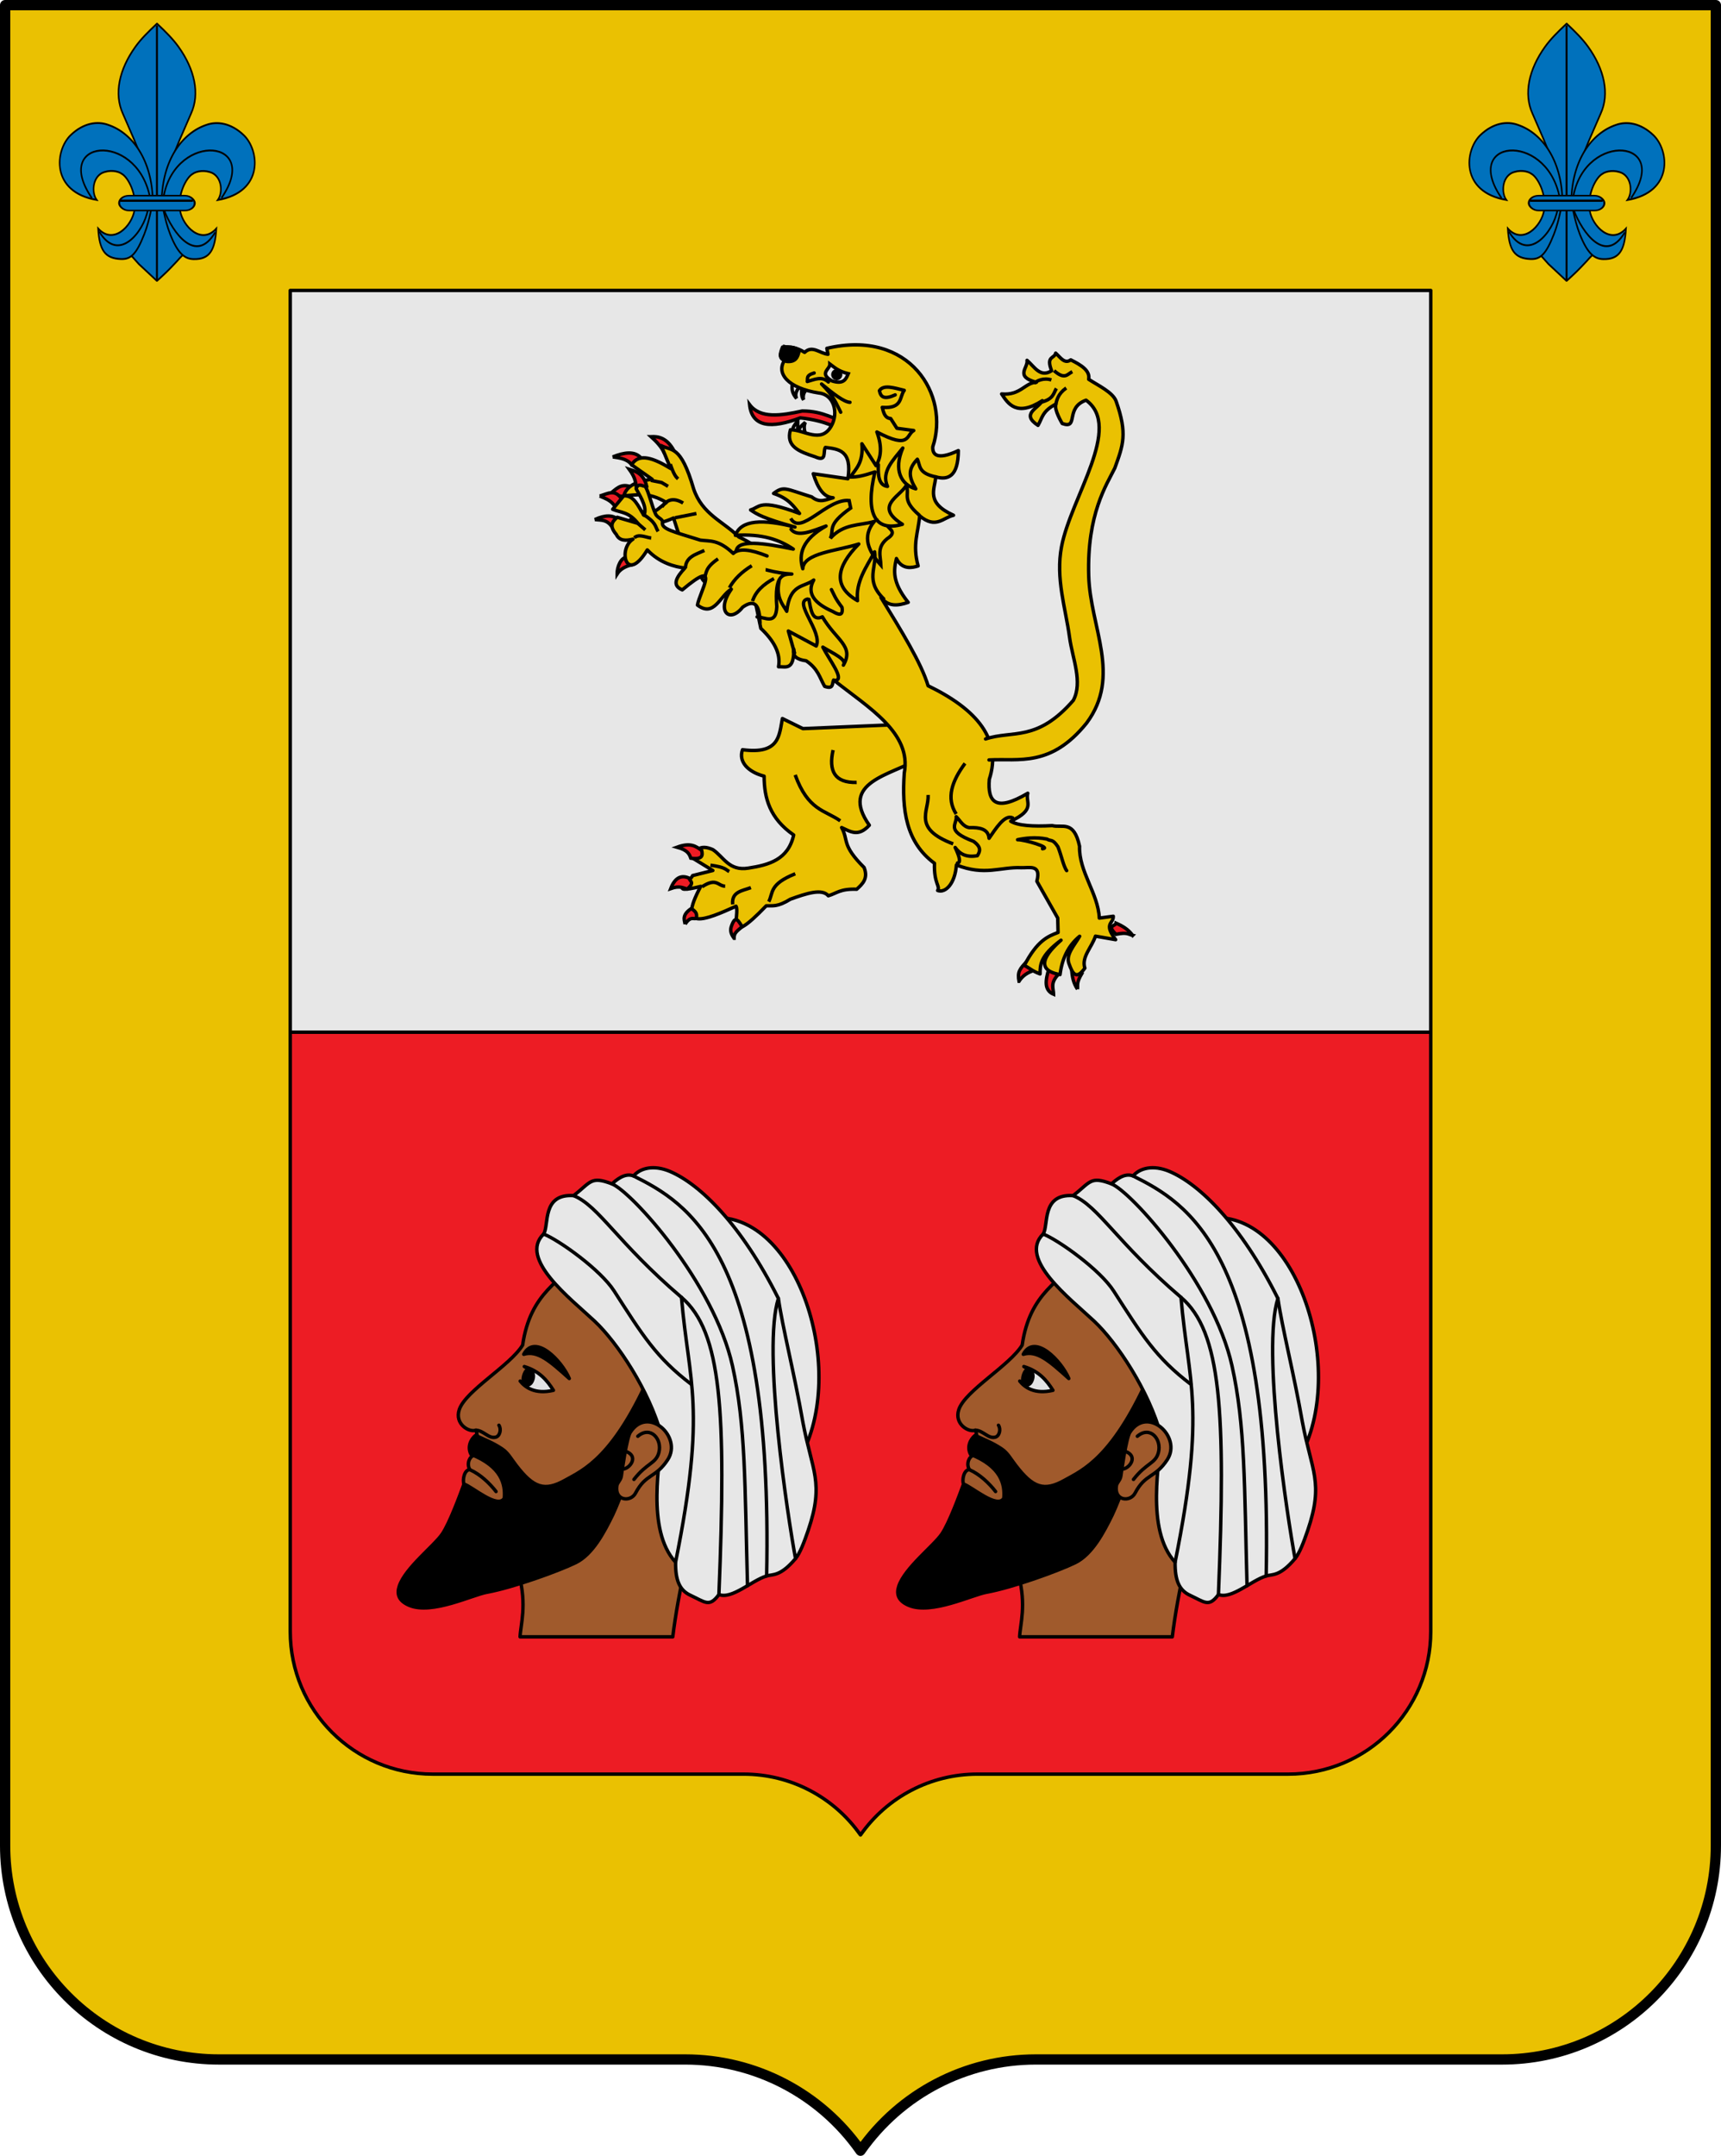 <?xml version="1.0" encoding="UTF-8" standalone="no"?>
<!-- Created with Inkscape (http://www.inkscape.org/) -->

<svg
   xmlns:dc="http://purl.org/dc/elements/1.1/"
   xmlns:cc="http://creativecommons.org/ns#"
   xmlns:rdf="http://www.w3.org/1999/02/22-rdf-syntax-ns#"
   xmlns:svg="http://www.w3.org/2000/svg"
   xmlns="http://www.w3.org/2000/svg"
   xmlns:xlink="http://www.w3.org/1999/xlink"
   xmlns:sodipodi="http://sodipodi.sourceforge.net/DTD/sodipodi-0.dtd"
   xmlns:inkscape="http://www.inkscape.org/namespaces/inkscape"
   width="503"
   height="629.711"
   id="svg3194"
   sodipodi:version="0.32"
   inkscape:version="0.91 r13725"
   version="1.0"
   sodipodi:docname="Galbarro.svg"
   inkscape:output_extension="org.inkscape.output.svg.inkscape">
  <sodipodi:namedview
     id="base"
     pagecolor="#ffffff"
     bordercolor="#666666"
     borderopacity="1.0"
     gridtolerance="10000"
     guidetolerance="10"
     objecttolerance="10"
     inkscape:pageopacity="0.0"
     inkscape:pageshadow="2"
     inkscape:zoom="0.48426996"
     inkscape:cx="-319.81631"
     inkscape:cy="199.75456"
     inkscape:document-units="px"
     inkscape:current-layer="layer1"
     inkscape:window-width="1680"
     inkscape:window-height="1027"
     inkscape:window-x="-8"
     inkscape:window-y="-8"
     showguides="false"
     showgrid="false"
     inkscape:guide-bbox="true"
     height="1023px"
     width="550px"
     inkscape:window-maximized="1"
     fit-margin-top="0"
     fit-margin-left="0"
     fit-margin-right="0"
     fit-margin-bottom="0" />
  <defs
     id="defs3196">
    <linearGradient
       id="linearGradient3581">
      <stop
         id="stop3583"
         offset="0"
         style="stop-color: rgb(168, 123, 33); stop-opacity: 1;" />
      <stop
         id="stop3585"
         offset="1"
         style="stop-color: rgb(40, 29, 7); stop-opacity: 1;" />
    </linearGradient>
    <linearGradient
       id="linearGradient3444">
      <stop
         id="stop3446"
         offset="0"
         style="stop-color: rgb(255, 255, 255); stop-opacity: 1;" />
      <stop
         id="stop3448"
         offset="1"
         style="stop-color: rgb(229, 229, 229); stop-opacity: 1;" />
    </linearGradient>
    <linearGradient
       id="linearGradient3535">
      <stop
         id="stop3537"
         offset="0"
         style="stop-color: rgb(108, 108, 83); stop-opacity: 1;" />
      <stop
         id="stop3539"
         offset="1"
         style="stop-color: rgb(80, 80, 62); stop-opacity: 1;" />
    </linearGradient>
    <inkscape:perspective
       id="perspective6724"
       inkscape:persp3d-origin="274.99985 : 341 : 1"
       inkscape:vp_z="549.99969 : 511.5 : 1"
       inkscape:vp_y="0 : 1000 : 0"
       inkscape:vp_x="0 : 511.5 : 1"
       sodipodi:type="inkscape:persp3d" />
    <pattern
       id="pattern5422"
       patternTransform="translate(-124.563, 269.444)"
       height="20"
       width="40"
       patternUnits="userSpaceOnUse">
      <g
         transform="translate(124.563, -269.444)"
         id="g5408"
         style="fill: rgb(234, 193, 2); fill-opacity: 1;">
        <path
           style="opacity: 1; fill: rgb(234, 193, 2); fill-opacity: 1; fill-rule: nonzero; stroke: none; stroke-width: 0.5; stroke-linecap: square; stroke-linejoin: miter; marker-start: none; stroke-miterlimit: 1.5; stroke-dasharray: none; stroke-opacity: 1; display: inline;"
           d="M -124.563,269.694 L -84.563,269.694 L -84.563,279.194 L -124.563,279.194 L -124.563,269.694 z "
           id="path5410" />
        <path
           style="opacity: 1; fill: rgb(234, 193, 2); fill-opacity: 1; fill-rule: nonzero; stroke: rgb(0, 0, 0); stroke-width: 0.5; stroke-linecap: square; stroke-linejoin: miter; marker-start: none; stroke-miterlimit: 1.5; stroke-dasharray: none; stroke-opacity: 1; display: inline;"
           d="M -124.313,279.694 L -104.813,279.694 L -104.813,289.194 L -124.313,289.194 L -124.313,279.694 z "
           id="path5412" />
        <path
           style="opacity: 1; fill: rgb(234, 193, 2); fill-opacity: 1; fill-rule: nonzero; stroke: rgb(0, 0, 0); stroke-width: 0.5; stroke-linecap: square; stroke-linejoin: miter; marker-start: none; stroke-miterlimit: 1.5; stroke-dasharray: none; stroke-opacity: 1; display: inline;"
           d="M -104.313,279.694 L -84.813,279.694 L -84.813,289.194 L -104.313,289.194 L -104.313,279.694 z "
           id="path5414" />
        <path
           style="opacity: 1; fill: rgb(234, 193, 2); fill-opacity: 1; fill-rule: nonzero; stroke: rgb(0, 0, 0); stroke-width: 0.5; stroke-linecap: square; stroke-linejoin: miter; marker-start: none; stroke-miterlimit: 1.5; stroke-dasharray: none; stroke-opacity: 1; display: inline;"
           d="M -114.313,269.694 L -94.813,269.694 L -94.813,279.194 L -114.313,279.194 L -114.313,269.694 z "
           id="path5416" />
        <path
           style="opacity: 1; fill: rgb(234, 193, 2); fill-opacity: 1; fill-rule: nonzero; stroke: rgb(0, 0, 0); stroke-width: 0.5; stroke-linecap: square; stroke-linejoin: miter; marker-start: none; stroke-miterlimit: 1.5; stroke-dasharray: none; stroke-opacity: 1; display: inline;"
           d="M -84.813,279.194 C -87.98,279.194 -91.147,279.194 -94.313,279.194 C -94.313,276.028 -94.313,272.861 -94.313,269.694 C -91.147,269.694 -87.98,269.694 -84.813,269.694"
           id="path5418" />
        <path
           style="opacity: 1; fill: rgb(234, 193, 2); fill-opacity: 1; fill-rule: nonzero; stroke: rgb(0, 0, 0); stroke-width: 0.5; stroke-linecap: square; stroke-linejoin: miter; marker-start: none; stroke-miterlimit: 1.5; stroke-dasharray: none; stroke-opacity: 1; display: inline;"
           d="M -124.313,269.694 L -114.813,269.694 L -114.813,279.194 L -124.313,279.194"
           id="path5420"
           sodipodi:nodetypes="cccc" />
      </g>
    </pattern>
    <pattern
       patternTransform="matrix(0.675, 0, 0, 1, 3.16406e-05, -2.87109e-05)"
       id="pattern24485"
       xlink:href="#pattern24472"
       inkscape:collect="always" />
    <pattern
       id="pattern18333"
       patternTransform="translate(-933.825, 889.866)"
       height="13.437"
       width="65.215"
       patternUnits="userSpaceOnUse">
      <g
         transform="matrix(0.688, 0, 0, 0.332, 499.878, -497.242)"
         id="g18321"
         style="fill: rgb(200, 196, 183); fill-opacity: 1;">
        <rect
           ry="0.193"
           y="1498.863"
           x="-726.738"
           height="40.505"
           width="94.812"
           id="rect18323"
           style="fill: rgb(200, 196, 183); fill-opacity: 1; fill-rule: evenodd; stroke: none; stroke-width: 0.978; stroke-miterlimit: 4; stroke-dasharray: none; stroke-opacity: 1;" />
        <g
           id="g18325"
           transform="matrix(0.248, 0, 0, 0.248, -375.148, 1126.89)"
           style="fill: rgb(200, 196, 183); fill-opacity: 1;">
          <rect
             style="fill: rgb(200, 196, 183); fill-opacity: 1; fill-rule: evenodd; stroke: rgb(0, 0, 0); stroke-width: 1; stroke-miterlimit: 4; stroke-dasharray: none; stroke-opacity: 1;"
             id="rect18327"
             width="189.91"
             height="78.198"
             x="-1418.737"
             y="1505.757"
             ry="0.221" />
          <rect
             style="fill: rgb(200, 196, 183); fill-opacity: 1; fill-rule: evenodd; stroke: rgb(0, 0, 0); stroke-width: 1; stroke-miterlimit: 4; stroke-dasharray: none; stroke-opacity: 1;"
             id="rect18329"
             width="189.91"
             height="78.198"
             x="-1228.828"
             y="1505.757"
             ry="0.221" />
          <rect
             style="fill: rgb(200, 196, 183); fill-opacity: 1; fill-rule: evenodd; stroke: rgb(0, 0, 0); stroke-width: 1; stroke-miterlimit: 4; stroke-dasharray: none; stroke-opacity: 1;"
             id="rect18331"
             width="189.91"
             height="78.198"
             x="-1323.783"
             y="1583.955"
             ry="0.221" />
        </g>
      </g>
    </pattern>
    <linearGradient
       id="linearGradient4476">
      <stop
         id="stop4478"
         style="stop-color: rgb(64, 56, 0); stop-opacity: 1;"
         offset="0" />
      <stop
         id="stop3321"
         style="stop-color: rgb(200, 175, 0); stop-opacity: 1;"
         offset="0.5" />
      <stop
         id="stop4480"
         style="stop-color: rgb(64, 57, 0); stop-opacity: 1;"
         offset="1" />
    </linearGradient>
    <clipPath
       id="id39">
      <path
         id="path19701"
         d="m 14684500,13624900 c 0,0 -243780,425750 -674920,593300 -431130,167630 -560790,219540 -1129170,91960 -568300,-127540 -584190,-236860 -801180,-251380 -216950,-14490 -247190,-44950 -247190,-44950 l 6030,-37170 c 490020,-326240 1016750,-518060 1606280,-623120 390030,-69530 681810,180900 1045300,227830 110460,14260 194850,43530 194850,43530 z"
         inkscape:connector-curvature="0" />
    </clipPath>
    <clipPath
       id="id38">
      <path
         id="path19698"
         d="m 14684500,13624900 c 0,0 -243780,425750 -674920,593300 -431130,167630 -560790,219540 -1129170,91960 -568300,-127540 -584190,-236860 -801180,-251380 -216950,-14490 -247190,-44950 -247190,-44950 l 6030,-37170 c 490020,-326240 1016750,-518060 1606280,-623120 390030,-69530 681810,180900 1045300,227830 110460,14260 194850,43530 194850,43530 z"
         inkscape:connector-curvature="0" />
    </clipPath>
    <clipPath
       id="id37">
      <path
         id="path19695"
         d="m 14450300,12388500 c 327610,-259250 1045990,-74640 1434090,-208150 124920,-42980 306240,-101850 306240,-101850 0,0 -33810,389970 -362550,734080 -328730,344150 -674480,601760 -1104540,670260 -430010,68450 -585950,-24370 -829610,-23850 -243610,520 -766450,15300 -766450,15300 16670,-128960 354970,-288210 439830,-386960 244430,-284550 588630,-465890 882990,-698830 z"
         inkscape:connector-curvature="0" />
    </clipPath>
    <clipPath
       id="id36">
      <path
         id="path19692"
         d="m 14450300,12388500 c 327610,-259250 1045990,-74640 1434090,-208150 124920,-42980 306240,-101850 306240,-101850 0,0 -33810,389970 -362550,734080 -328730,344150 -674480,601760 -1104540,670260 -430010,68450 -585950,-24370 -829610,-23850 -243610,520 -766450,15300 -766450,15300 16670,-128960 354970,-288210 439830,-386960 244430,-284550 588630,-465890 882990,-698830 z"
         inkscape:connector-curvature="0" />
    </clipPath>
    <clipPath
       id="id35">
      <path
         id="path19689"
         d="m 13692900,11728500 c 0,0 -430870,25650 -730960,298990 -300000,273250 -391540,354850 -512030,850780 -120620,495930 -40580,550970 -113510,726940 -73060,175970 -32910,412610 -32910,412610 l 189460,-193370 180540,-208540 c 0,0 635800,-652690 750820,-808030 206650,-279220 122600,-605800 227060,-909480 31750,-92300 41530,-169900 41530,-169900 z"
         inkscape:connector-curvature="0" />
    </clipPath>
    <clipPath
       id="id34">
      <path
         id="path19686"
         d="m 13692900,11728500 c 0,0 -430870,25650 -730960,298990 -300000,273250 -391540,354850 -512030,850780 -120620,495930 -40580,550970 -113510,726940 -73060,175970 -32910,412610 -32910,412610 l 189460,-193370 180540,-208540 c 0,0 635800,-652690 750820,-808030 206650,-279220 122600,-605800 227060,-909480 31750,-92300 41530,-169900 41530,-169900 z"
         inkscape:connector-curvature="0" />
    </clipPath>
    <clipPath
       id="id33">
      <path
         id="path19683"
         d="m 11216900,2958840 c 0,0 127080,-36270 253820,-207250 126650,-170900 290870,-343900 518620,-418540 227850,-74720 370180,-104630 634720,-83100 264680,21650 460000,-3910 460000,-3910 0,0 -58930,47010 -188600,243550 -129710,196640 -394600,408100 -666990,499760 -272510,91830 -457710,76700 -643030,61620 -185160,-15040 -368540,-92130 -368540,-92130 z"
         inkscape:connector-curvature="0" />
    </clipPath>
    <clipPath
       id="id32">
      <path
         id="path19680"
         d="m 11216900,2958840 c 0,0 127080,-36270 253820,-207250 126650,-170900 290870,-343900 518620,-418540 227850,-74720 370180,-104630 634720,-83100 264680,21650 460000,-3910 460000,-3910 0,0 -58930,47010 -188600,243550 -129710,196640 -394600,408100 -666990,499760 -272510,91830 -457710,76700 -643030,61620 -185160,-15040 -368540,-92130 -368540,-92130 z"
         inkscape:connector-curvature="0" />
    </clipPath>
    <clipPath
       id="id31">
      <path
         id="path19677"
         d="m 10942800,1832570 c 0,0 127000,36610 325380,-40910 198330,-77690 429710,-137120 662420,-79710 232620,57540 369140,107730 581820,266250 212720,158560 391710,240460 391710,240460 0,0 -74910,8600 -289490,106360 -214570,97840 -551710,136470 -831330,69740 -279620,-66740 -428460,-177770 -577340,-288680 -148970,-110950 -263170,-273510 -263170,-273510 z"
         inkscape:connector-curvature="0" />
    </clipPath>
    <clipPath
       id="id30">
      <path
         id="path19674"
         d="m 10942800,1832570 c 0,0 127000,36610 325380,-40910 198330,-77690 429710,-137120 662420,-79710 232620,57540 369140,107730 581820,266250 212720,158560 391710,240460 391710,240460 0,0 -74910,8600 -289490,106360 -214570,97840 -551710,136470 -831330,69740 -279620,-66740 -428460,-177770 -577340,-288680 -148970,-110950 -263170,-273510 -263170,-273510 z"
         inkscape:connector-curvature="0" />
    </clipPath>
    <clipPath
       id="id29">
      <path
         id="path19671"
         d="m 16131400,10733900 c 361900,-208970 1045730,77950 1449170,2190 129790,-24410 317830,-56330 317830,-56330 0,0 -90380,380890 -465810,673650 -375430,292810 -755080,497480 -1190520,502810 -435400,5320 -576180,-109150 -817290,-144000 -241110,-34890 -583500,223880 -583500,223880 35320,-125180 216210,-553640 314520,-638980 283410,-246050 650400,-375480 975600,-563220 z"
         inkscape:connector-curvature="0" />
    </clipPath>
    <clipPath
       id="id28">
      <path
         id="path19668"
         d="m 16131400,10733900 c 361900,-208970 1045730,77950 1449170,2190 129790,-24410 317830,-56330 317830,-56330 0,0 -90380,380890 -465810,673650 -375430,292810 -755080,497480 -1190520,502810 -435400,5320 -576180,-109150 -817290,-144000 -241110,-34890 -583500,223880 -583500,223880 35320,-125180 216210,-553640 314520,-638980 283410,-246050 650400,-375480 975600,-563220 z"
         inkscape:connector-curvature="0" />
    </clipPath>
    <clipPath
       id="id27">
      <path
         id="path19665"
         d="m 17887700,5978240 c 0,0 1290,925810 -266960,1361400 -268250,435560 -637350,685300 -906810,897320 -269370,212020 -469810,375180 -469810,375180 0,0 -25850,-529310 118290,-1001440 144190,-472120 347860,-666860 624340,-870200 276480,-203300 480980,-405990 602200,-497390 121180,-91360 298750,-264870 298750,-264870 z"
         inkscape:connector-curvature="0" />
    </clipPath>
    <clipPath
       id="id26">
      <path
         id="path19662"
         d="m 17887700,5978240 c 0,0 1290,925810 -266960,1361400 -268250,435560 -637350,685300 -906810,897320 -269370,212020 -469810,375180 -469810,375180 0,0 -25850,-529310 118290,-1001440 144190,-472120 347860,-666860 624340,-870200 276480,-203300 480980,-405990 602200,-497390 121180,-91360 298750,-264870 298750,-264870 z"
         inkscape:connector-curvature="0" />
    </clipPath>
    <clipPath
       id="id25">
      <path
         id="path19659"
         d="m 16911800,4552070 c 433590,643710 547530,1439870 87670,2095870 -258350,368390 -571400,526870 -634380,622650 -63020,95740 -112310,142490 -112310,142490 0,0 -183510,-492280 -133280,-841630 50190,-349400 179940,-715170 347340,-1114240 167450,-399030 266190,-553120 320940,-688520 54790,-135450 124020,-216620 124020,-216620 z"
         inkscape:connector-curvature="0" />
    </clipPath>
    <clipPath
       id="id24">
      <path
         id="path19656"
         d="m 16911800,4552070 c 433590,643710 547530,1439870 87670,2095870 -258350,368390 -571400,526870 -634380,622650 -63020,95740 -112310,142490 -112310,142490 0,0 -183510,-492280 -133280,-841630 50190,-349400 179940,-715170 347340,-1114240 167450,-399030 266190,-553120 320940,-688520 54790,-135450 124020,-216620 124020,-216620 z"
         inkscape:connector-curvature="0" />
    </clipPath>
    <clipPath
       id="id23">
      <path
         id="path19653"
         d="m 13618500,13165000 c 0,0 187310,-399500 54190,-673220 -133110,-273730 -330930,-428300 -323220,-1023960 7710,-597170 97880,-1003460 413860,-1568140 79570,447890 485670,767380 590440,1234080 73140,325720 940,714310 -50710,969430 -51610,255080 -105580,543750 -105580,543750 l -177360,279960 -258860,234840 -142760,3260 z"
         inkscape:connector-curvature="0" />
    </clipPath>
    <clipPath
       id="id22">
      <path
         id="path19650"
         d="m 13618500,13165000 c 0,0 187310,-399500 54190,-673220 -133110,-273730 -330930,-428300 -323220,-1023960 7710,-597170 97880,-1003460 413860,-1568140 79570,447890 485670,767380 590440,1234080 73140,325720 940,714310 -50710,969430 -51610,255080 -105580,543750 -105580,543750 l -177360,279960 -258860,234840 -142760,3260 z"
         inkscape:connector-curvature="0" />
    </clipPath>
    <clipPath
       id="id21">
      <path
         id="path19647"
         d="m 14636800,8617900 c 0,0 -251150,401650 -273550,760590 -22360,358980 -4570,637600 81120,893660 194540,581490 399080,861830 476060,1534070 l 553350,-964190 c 103340,-401220 -109640,-1177360 -326150,-1548880 -216430,-371530 -510830,-675250 -510830,-675250 z"
         inkscape:connector-curvature="0" />
    </clipPath>
    <clipPath
       id="id20">
      <path
         id="path19644"
         d="m 14636800,8617900 c 0,0 -251150,401650 -273550,760590 -22360,358980 -4570,637600 81120,893660 194540,581490 399080,861830 476060,1534070 l 553350,-964190 c 103340,-401220 -109640,-1177360 -326150,-1548880 -216430,-371530 -510830,-675250 -510830,-675250 z"
         inkscape:connector-curvature="0" />
    </clipPath>
    <clipPath
       id="id19">
      <path
         id="path19641"
         d="m 16890700,8377910 c 160430,564380 234350,1467590 -95370,1986500 -178350,280730 -553650,675810 -553650,675810 l -283070,195040 -954800,184690 c 0,0 602240,-1346190 960060,-1836230 282680,-387090 591770,-860280 926830,-1205810 z"
         inkscape:connector-curvature="0" />
    </clipPath>
    <clipPath
       id="id18">
      <path
         id="path19638"
         d="m 16890700,8377910 c 160430,564380 234350,1467590 -95370,1986500 -178350,280730 -553650,675810 -553650,675810 l -283070,195040 -954800,184690 c 0,0 602240,-1346190 960060,-1836230 282680,-387090 591770,-860280 926830,-1205810 z"
         inkscape:connector-curvature="0" />
    </clipPath>
    <clipPath
       id="id17">
      <path
         id="path19635"
         d="m 14817100,7359190 c 0,0 -174940,385370 -194540,749590 -19650,364180 -5040,572500 175760,864790 180840,292330 279880,421120 505910,662700 226000,241540 329820,410930 329820,410930 0,0 288360,-134800 265660,-604690 -22660,-469930 -127300,-694580 -390550,-1119090 -263170,-424420 -476880,-536920 -575880,-665750 -99030,-128780 -116180,-298480 -116180,-298480 z"
         inkscape:connector-curvature="0" />
    </clipPath>
    <clipPath
       id="id16">
      <path
         id="path19632"
         d="m 14817100,7359190 c 0,0 -174940,385370 -194540,749590 -19650,364180 -5040,572500 175760,864790 180840,292330 279880,421120 505910,662700 226000,241540 329820,410930 329820,410930 0,0 288360,-134800 265660,-604690 -22660,-469930 -127300,-694580 -390550,-1119090 -263170,-424420 -476880,-536920 -575880,-665750 -99030,-128780 -116180,-298480 -116180,-298480 z"
         inkscape:connector-curvature="0" />
    </clipPath>
    <clipPath
       id="id15">
      <path
         id="path19629"
         d="m 14778300,5948840 c 0,0 -34250,633780 84740,1029460 119020,395680 156970,625100 395850,838580 238780,213480 333680,278020 581690,423740 248000,145670 335880,71280 471320,218980 135440,147730 96500,116620 96500,116620 0,0 47860,-416300 -139450,-881640 -187300,-465290 -250720,-698190 -727900,-1064650 -477180,-366450 -762750,-681090 -762750,-681090 z"
         inkscape:connector-curvature="0" />
    </clipPath>
    <clipPath
       id="id14">
      <path
         id="path19626"
         d="m 14778300,5948840 c 0,0 -34250,633780 84740,1029460 119020,395680 156970,625100 395850,838580 238780,213480 333680,278020 581690,423740 248000,145670 335880,71280 471320,218980 135440,147730 96500,116620 96500,116620 0,0 47860,-416300 -139450,-881640 -187300,-465290 -250720,-698190 -727900,-1064650 -477180,-366450 -762750,-681090 -762750,-681090 z"
         inkscape:connector-curvature="0" />
    </clipPath>
    <clipPath
       id="id13">
      <path
         id="path19623"
         d="m 15415100,2266750 c 0,0 -342600,800500 -374350,1331370 -31750,530820 81030,1008310 343420,1421350 262350,413120 606460,504610 680210,777900 73710,273250 120450,547450 120450,547450 0,0 251370,-775930 265280,-1354870 13960,-578910 25590,-892810 -165030,-1432610 -190580,-539800 -375000,-717570 -543350,-901230 -168400,-183750 -326630,-389360 -326630,-389360 z"
         inkscape:connector-curvature="0" />
    </clipPath>
    <clipPath
       id="id12">
      <path
         id="path19620"
         d="m 15415100,2266750 c 0,0 -342600,800500 -374350,1331370 -31750,530820 81030,1008310 343420,1421350 262350,413120 606460,504610 680210,777900 73710,273250 120450,547450 120450,547450 0,0 251370,-775930 265280,-1354870 13960,-578910 25590,-892810 -165030,-1432610 -190580,-539800 -375000,-717570 -543350,-901230 -168400,-183750 -326630,-389360 -326630,-389360 z"
         inkscape:connector-curvature="0" />
    </clipPath>
    <clipPath
       id="id11">
      <path
         id="path19617"
         d="m 12394500,3395680 c 0,0 417350,548740 639930,626900 222550,78210 494030,165230 757410,83370 263340,-81860 483000,-123110 666350,-130630 183250,-7440 475150,101360 475150,101360 0,0 -310160,-511520 -653460,-641470 -835120,-316090 -1143820,116800 -1885380,-39530 z"
         inkscape:connector-curvature="0" />
    </clipPath>
    <clipPath
       id="id10">
      <path
         id="path19614"
         d="m 12394500,3395680 c 0,0 417350,548740 639930,626900 222550,78210 494030,165230 757410,83370 263340,-81860 483000,-123110 666350,-130630 183250,-7440 475150,101360 475150,101360 0,0 -310160,-511520 -653460,-641470 -835120,-316090 -1143820,116800 -1885380,-39530 z"
         inkscape:connector-curvature="0" />
    </clipPath>
    <clipPath
       id="id9">
      <path
         id="path19611"
         d="m 13855800,1063560 c 0,0 288930,172830 540040,456700 251060,283820 613480,605590 506340,1079640 -107220,474100 -248560,480420 -287420,739830 -38850,259420 12070,430490 12070,430490 0,0 -243830,-246700 -420750,-500320 -176890,-253610 -391120,-485220 -350920,-952360 40190,-467180 70780,-600480 64830,-830540 -5940,-230070 -64190,-423440 -64190,-423440 z"
         inkscape:connector-curvature="0" />
    </clipPath>
    <clipPath
       id="id8">
      <path
         id="path19608"
         d="m 13855800,1063560 c 0,0 288930,172830 540040,456700 251060,283820 613480,605590 506340,1079640 -107220,474100 -248560,480420 -287420,739830 -38850,259420 12070,430490 12070,430490 0,0 -243830,-246700 -420750,-500320 -176890,-253610 -391120,-485220 -350920,-952360 40190,-467180 70780,-600480 64830,-830540 -5940,-230070 -64190,-423440 -64190,-423440 z"
         inkscape:connector-curvature="0" />
    </clipPath>
    <clipPath
       id="id7">
      <path
         id="path19605"
         d="m 12245000,694180 c 0,0 18490,95830 136440,200200 118030,104420 235080,236690 275310,409000 40190,172360 52860,279010 19560,472210 -33340,193150 -27310,338440 -27310,338440 0,0 -30850,-46410 -167580,-154700 -136770,-108280 -275660,-316990 -325500,-523380 -49890,-206310 -26580,-341540 -3230,-476770 23350,-135230 92310,-265000 92310,-265000 z"
         inkscape:connector-curvature="0" />
    </clipPath>
    <clipPath
       id="id6">
      <path
         id="path19602"
         d="m 12245000,694180 c 0,0 18490,95830 136440,200200 118030,104420 235080,236690 275310,409000 40190,172360 52860,279010 19560,472210 -33340,193150 -27310,338440 -27310,338440 0,0 -30850,-46410 -167580,-154700 -136770,-108280 -275660,-316990 -325500,-523380 -49890,-206310 -26580,-341540 -3230,-476770 23350,-135230 92310,-265000 92310,-265000 z"
         inkscape:connector-curvature="0" />
    </clipPath>
    <clipPath
       id="id5">
      <path
         id="path19599"
         d="m 13581500,896020 c 0,0 -73750,109400 -60270,321510 13530,212190 -380,450120 -126300,653580 -125920,203430 -215530,317730 -431820,471310 -216340,153580 -349200,298600 -349200,298600 0,0 14650,-73730 -13140,-307410 -27780,-233680 38260,-565710 187390,-810950 149100,-245230 300480,-352700 451900,-460220 151460,-107550 341440,-166420 341440,-166420 z"
         inkscape:connector-curvature="0" />
    </clipPath>
    <clipPath
       id="id4">
      <path
         id="path19596"
         d="m 13581500,896020 c 0,0 -73750,109400 -60270,321510 13530,212190 -380,450120 -126300,653580 -125920,203430 -215530,317730 -431820,471310 -216340,153580 -349200,298600 -349200,298600 0,0 14650,-73730 -13140,-307410 -27780,-233680 38260,-565710 187390,-810950 149100,-245230 300480,-352700 451900,-460220 151460,-107550 341440,-166420 341440,-166420 z"
         inkscape:connector-curvature="0" />
    </clipPath>
    <clipPath
       id="id3">
      <path
         id="path19593"
         d="m 17905000,7712850 c 168520,651560 60740,1647200 -524010,2079400 -361860,267500 -703730,314770 -1004210,391560 -300430,76830 -496090,173470 -496090,173470 0,0 -54450,-75370 -20210,-332640 34250,-257270 476240,-795050 889620,-1200870 413430,-405860 836590,-748460 955830,-881240 119200,-132780 199070,-229680 199070,-229680 z"
         inkscape:connector-curvature="0" />
    </clipPath>
    <clipPath
       id="id2">
      <path
         id="path19590"
         d="m 17905000,7712850 c 168520,651560 60740,1647200 -524010,2079400 -361860,267500 -703730,314770 -1004210,391560 -300430,76830 -496090,173470 -496090,173470 0,0 -54450,-75370 -20210,-332640 34250,-257270 476240,-795050 889620,-1200870 413430,-405860 836590,-748460 955830,-881240 119200,-132780 199070,-229680 199070,-229680 z"
         inkscape:connector-curvature="0" />
    </clipPath>
    <clipPath
       id="id1">
      <path
         id="path19587"
         d="m 14186300,5152250 c 0,0 192520,531420 469520,807850 276950,276430 478730,433880 662120,497520 183380,63600 243430,71380 468350,106740 224910,35370 538010,235520 538010,235520 0,0 -93220,-443930 -285140,-653670 -191920,-209780 -342300,-390000 -783210,-603570 -440870,-213570 -539180,-210470 -748800,-250180 -209620,-39660 -320850,-140210 -320850,-140210 z"
         inkscape:connector-curvature="0" />
    </clipPath>
    <clipPath
       id="id0">
      <path
         id="path19584"
         d="m 14186300,5152250 c 0,0 192520,531420 469520,807850 276950,276430 478730,433880 662120,497520 183380,63600 243430,71380 468350,106740 224910,35370 538010,235520 538010,235520 0,0 -93220,-443930 -285140,-653670 -191920,-209780 -342300,-390000 -783210,-603570 -440870,-213570 -539180,-210470 -748800,-250180 -209620,-39660 -320850,-140210 -320850,-140210 z"
         inkscape:connector-curvature="0" />
    </clipPath>
    <linearGradient
       id="linearGradient8135">
      <stop
         id="stop8137"
         style="stop-color: rgb(93, 7, 11); stop-opacity: 1;"
         offset="0" />
      <stop
         id="stop8139"
         style="stop-color: rgb(237, 28, 36); stop-opacity: 1;"
         offset="0.5" />
      <stop
         id="stop8141"
         style="stop-color: rgb(93, 7, 10); stop-opacity: 1;"
         offset="1" />
    </linearGradient>
    <linearGradient
       y2="700.106"
       y1="700.106"
       gradientTransform="matrix(1.177,0,0,1.177,657.882,-479.552)"
       xlink:href="#linearGradient8135"
       x2="-136.183"
       x1="-418.389"
       inkscape:collect="always"
       gradientUnits="userSpaceOnUse"
       id="linearGradient2401" />
    <pattern
       id="pattern24472"
       patternTransform="matrix(0.675, 0, 0, 1, -1429.37, 1060.85)"
       height="13.263"
       width="74.758"
       patternUnits="userSpaceOnUse">
      <g
         transform="matrix(0.788, 0, 0, 0.327, 573.019, -490.782)"
         id="g23491"
         style="fill: rgb(227, 228, 229); fill-opacity: 1;">
        <rect
           ry="0.193"
           y="1498.863"
           x="-726.738"
           height="40.505"
           width="94.812"
           id="rect23493"
           style="fill: rgb(227, 228, 229); fill-opacity: 1; fill-rule: evenodd; stroke: none; stroke-width: 0.978; stroke-miterlimit: 4; stroke-dasharray: none; stroke-opacity: 1;" />
        <g
           id="g23495"
           transform="matrix(0.248, 0, 0, 0.248, -375.148, 1126.89)"
           style="fill: rgb(227, 228, 229); fill-opacity: 1;">
          <rect
             style="fill: rgb(227, 228, 229); fill-opacity: 1; fill-rule: evenodd; stroke: rgb(0, 0, 0); stroke-width: 1; stroke-miterlimit: 4; stroke-dasharray: none; stroke-opacity: 1;"
             id="rect23497"
             width="189.91"
             height="78.198"
             x="-1418.737"
             y="1505.757"
             ry="0.221" />
          <rect
             style="fill: rgb(227, 228, 229); fill-opacity: 1; fill-rule: evenodd; stroke: rgb(0, 0, 0); stroke-width: 1; stroke-miterlimit: 4; stroke-dasharray: none; stroke-opacity: 1;"
             id="rect23499"
             width="189.91"
             height="78.198"
             x="-1228.828"
             y="1505.757"
             ry="0.221" />
          <rect
             style="fill: rgb(227, 228, 229); fill-opacity: 1; fill-rule: evenodd; stroke: rgb(0, 0, 0); stroke-width: 1; stroke-miterlimit: 4; stroke-dasharray: none; stroke-opacity: 1;"
             id="rect23501"
             width="189.91"
             height="78.198"
             x="-1323.783"
             y="1583.955"
             ry="0.221" />
        </g>
      </g>
    </pattern>
    <pattern
       id="pattern24482"
       patternTransform="translate(-1429.37, 1060.85)"
       height="13.263"
       width="50.451"
       patternUnits="userSpaceOnUse">
      <rect
         style="fill: url(#pattern24485) rgb(0, 0, 0); stroke: none;"
         width="50.451"
         height="13.263"
         x="0"
         y="0"
         id="rect24480" />
    </pattern>
    <linearGradient
       y2="191.663"
       x2="299.125"
       y1="191.663"
       x1="249.375"
       gradientTransform="matrix(1.095,0,0,1.283,-288.346,128.327)"
       gradientUnits="userSpaceOnUse"
       id="linearGradient13063"
       xlink:href="#linearGradient3581"
       inkscape:collect="always" />
    <linearGradient
       y2="256.068"
       x2="270.442"
       y1="256.068"
       x1="247.436"
       gradientTransform="matrix(1.095,0,0,1.283,-288.346,128.328)"
       gradientUnits="userSpaceOnUse"
       id="linearGradient13067"
       xlink:href="#linearGradient3535"
       inkscape:collect="always" />
    <linearGradient
       y2="257.782"
       x2="298.494"
       y1="261.314"
       x1="275.435"
       gradientTransform="matrix(1.095,0,0,1.283,-288.346,128.328)"
       gradientUnits="userSpaceOnUse"
       id="linearGradient13071"
       xlink:href="#linearGradient3535"
       inkscape:collect="always" />
  </defs>
  <g
     inkscape:groupmode="layer"
     transform="translate(1327.639,791.744)"
     id="layer1"
     style="display:inline"
     inkscape:label="Escudo">
    <g
       id="g8978">
      <g
         transform="translate(385.402,0)"
         id="g8956">
        <g
           id="g8946"
           transform="translate(192.701,0)" />
        <g
           id="g8950" />
      </g>
      <g
         id="g8964">
        <g
           transform="translate(192.701,0)"
           id="g8966" />
        <g
           id="g8972" />
      </g>
    </g>
    <g
       id="g8993"
       transform="matrix(1,0,0,-1,0,-387.199)">
      <g
         id="g8995"
         transform="translate(385.402,0)">
        <g
           transform="translate(192.701,0)"
           id="g8997" />
        <g
           id="g9001" />
      </g>
      <g
         id="g9007">
        <g
           id="g9009"
           transform="translate(192.701,0)" />
        <g
           id="g9015" />
      </g>
    </g>
    <g
       id="g9133" />
    <g
       transform="matrix(-0.755,0.631,0.631,0.755,2110.074,-1120.441)"
       id="g9144" />
    <g
       id="g9162"
       transform="matrix(-0.755,0.631,0.631,0.755,2578.795,-1134.305)">
      <g
         transform="translate(374.493,-211.546)"
         id="g9168" />
    </g>
    <g
       transform="translate(823.054,-43.67)"
       id="g9195" />
    <path
       style="display:inline;opacity:1;fill:#ed1c24;fill-opacity:1;fill-rule:nonzero;stroke:none;stroke-width:1;stroke-linecap:butt;stroke-linejoin:round;stroke-miterlimit:4;stroke-dasharray:none;stroke-dashoffset:0;stroke-opacity:1"
       d="m -1326.139,-790.244 0,537.555 c 0,34.521 27.985,62.504 62.502,62.504 l 136.302,0 c 20.392,0 39.5,9.947 51.196,26.652 11.696,-16.705 30.804,-26.652 51.196,-26.652 l 136.307,0 c 34.518,0 62.497,-27.982 62.497,-62.504 l 0,-537.555 z"
       id="path4541"
       inkscape:connector-curvature="0" />
    <rect
       y="-790.244"
       x="-1326.139"
       height="300"
       width="500"
       id="rect7054"
       style="opacity:1;fill:#e7e7e7;fill-opacity:1;fill-rule:nonzero;stroke:#000000;stroke-width:1;stroke-linecap:butt;stroke-linejoin:round;stroke-miterlimit:4;stroke-dasharray:none;stroke-dashoffset:0;stroke-opacity:1" />
    <path
       style="display:inline;opacity:1;fill:#eac102;fill-opacity:1;fill-rule:nonzero;stroke:#000000;stroke-width:1;stroke-linecap:butt;stroke-linejoin:round;stroke-miterlimit:4;stroke-dasharray:none;stroke-dashoffset:0;stroke-opacity:1"
       d="m -1326.139,-790.245 0,537.557 c 0,34.521 27.984,62.504 62.502,62.504 l 136.303,0 c 20.392,0 39.499,9.947 51.195,26.652 11.696,-16.705 30.804,-26.652 51.195,-26.652 l 136.307,0 c 34.518,0 62.498,-27.983 62.498,-62.504 l 0,-537.557 -500,0 z m 83.334,83.342 333.334,0 0,33.338 0,358.369 c 0,23.014 -18.656,41.668 -41.668,41.668 l -90.871,0 c -13.594,0 -26.331,6.633 -34.129,17.77 -7.797,-11.137 -20.535,-17.77 -34.129,-17.77 l -90.867,0 c -23.012,0 -41.67,-18.654 -41.67,-41.668 l 0,-358.369 0,-33.338 z"
       id="path4832"
       inkscape:connector-curvature="0" />
    <path
       inkscape:connector-curvature="0"
       id="path4160"
       d="m -1326.139,-790.244 0,537.555 c 0,34.521 27.985,62.504 62.502,62.504 l 136.302,0 c 20.392,0 39.5,9.947 51.196,26.652 11.696,-16.705 30.804,-26.652 51.196,-26.652 l 136.307,0 c 34.518,0 62.497,-27.982 62.497,-62.504 l 0,-537.555 z"
       style="display:inline;opacity:1;fill:none;fill-opacity:1;fill-rule:nonzero;stroke:none;stroke-width:1.411;stroke-linecap:butt;stroke-linejoin:round;stroke-miterlimit:4;stroke-dasharray:none;stroke-dashoffset:0;stroke-opacity:1" />
    <path
       inkscape:connector-curvature="0"
       id="path4174"
       d="m -1326.139,-790.244 0,537.555 c 0,34.521 27.985,62.504 62.502,62.504 l 136.302,0 c 20.392,0 39.5,9.947 51.196,26.652 11.696,-16.705 30.804,-26.652 51.196,-26.652 l 136.307,0 c 34.518,0 62.497,-27.982 62.497,-62.504 l 0,-537.555 z"
       style="display:inline;opacity:1;fill:none;fill-opacity:1;fill-rule:nonzero;stroke:#000000;stroke-width:3;stroke-linecap:butt;stroke-linejoin:round;stroke-miterlimit:4;stroke-dasharray:none;stroke-dashoffset:0;stroke-opacity:1" />
    <g
       id="g5628"
       transform="translate(-2.708,0)">
      <g
         id="g5376"
         style="display:inline"
         transform="matrix(0.338,0,0,0.338,-172.852,241.134)">
        <path
           id="path5059"
           d="m -2958.809,-1641.317 c 0.47,-10.938 6.041,-27.063 -0.935,-53.633 -24.292,-7.629 -79.127,-15.329 -49.955,-54.16 2.056,-2.737 4.425,-5.987 4.655,-11.114 0.138,-3.057 0,-9.504 -2.239,-13.125 -1.504,-3.367 0.248,-12.526 5.064,-12.429 -3.4,-5.632 0.304,-12.861 5.431,-12.938 1.834,-7.213 1.873,-15.286 -0.224,-21.199 -5.641,2.245 -18.648,-5.222 -14.357,-17.841 5.583,-16.419 43.972,-37.947 54.789,-55.715 6.621,-45.787 33.365,-55.333 53.049,-77.595 l 130.746,57.075 c -10.447,92.652 -44.418,194.39 -53.99,272.676 z"
           inkscape:connector-curvature="0"
           style="fill:#a05a2c;stroke:#000000;stroke-width:2.96;stroke-linecap:round;stroke-linejoin:round;stroke-miterlimit:4;stroke-dasharray:none" />
        <path
           id="path5061"
           d="m -2844.476,-1872.351 c -32.952,76.441 -59.8,86.944 -75.296,95.658 -17.901,10.067 -27.573,6.566 -42.455,-12.871 -5.011,-6.545 -6.987,-10.768 -12.332,-14.322 -8.234,-5.473 -15.239,-7.911 -22.727,-11.542 -4.456,3.611 -7.218,10.222 -3.965,16.38 26.52,10.611 29.841,25.849 28.805,37.887 -5.553,9.804 -27.617,-9.864 -34.838,-12.19 -3.3,8.989 -12.314,33.635 -18.776,43.147 -6.924,10.192 -31.81,29.203 -37.158,44.932 -2.332,6.858 -0.765,12.794 8.588,16.742 19.577,8.265 54.523,-9.06 67.278,-11.353 22.217,-3.994 61.923,-18.358 76.592,-25.503 14.733,-7.175 24.762,-26.491 32.005,-41.27 2.975,-6.07 9.552,-22.851 10.867,-26.925 l 22.529,-41.442 22.259,-9.017 z"
           inkscape:connector-curvature="0"
           style="fill:#000000;stroke:#000000;stroke-width:2.96;stroke-linecap:round;stroke-linejoin:round;stroke-miterlimit:4;stroke-dasharray:none;stroke-dashoffset:0" />
        <path
           id="path5063"
           d="m -2997.012,-1819.916 c 6.724,0.291 10.946,7.521 17.036,6.079 3.769,-0.892 5.139,-6.868 2.898,-10.342"
           inkscape:connector-curvature="0"
           style="fill:none;stroke:#000000;stroke-width:2.96;stroke-linecap:round;stroke-linejoin:round;stroke-miterlimit:4;stroke-dasharray:none" />
        <path
           id="path5065"
           d="m -3002.22,-1785.779 c 9.195,4.132 17.098,11.782 22.641,18.884"
           inkscape:connector-curvature="0"
           style="fill:none;stroke:#000000;stroke-width:2.96;stroke-linecap:round;stroke-linejoin:round;stroke-miterlimit:4;stroke-dasharray:none" />
        <path
           id="path5067"
           d="m -2955.624,-1885.5 c 9.749,-18.409 32.852,5.568 39.356,20.933 -16.958,-15.223 -27.444,-24.545 -39.356,-20.933 z"
           inkscape:connector-curvature="0"
           style="fill:#000000;fill-rule:evenodd;stroke:#000000;stroke-width:2.96;stroke-linecap:round;stroke-linejoin:round;stroke-miterlimit:4;stroke-dasharray:none" />
        <path
           id="path5069"
           d="m -2719.038,-1792.012 -70.123,-211.594 c 72.4,-1.118 115.642,137.88 70.123,211.594 z"
           inkscape:connector-curvature="0"
           style="fill:#e7e7e7;stroke:#000000;stroke-width:2.96;stroke-linecap:round;stroke-linejoin:round;stroke-miterlimit:4;stroke-dasharray:none" />
        <path
           id="path5071"
           d="m -2824.34,-1705.813 c -26.053,-28.341 -12.862,-88.606 -12.099,-109.406 -10.752,-39.135 -38.204,-80.43 -57.913,-98.925 -20.852,-19.569 -66.016,-53.984 -44.08,-75.301 4.912,-7.463 -1.825,-35.014 25.946,-33.154 15,-11.69 14.701,-17.19 33.072,-10.191 3.472,-2.91 10.983,-9.908 18.729,-6.819 5.837,-6.904 17.462,-9.817 31.391,-3.937 25.843,10.911 61.671,45.614 93.847,109.79 3.574,25.012 13.89,65.234 21.137,106.694 7.892,42.479 18.779,52.149 4.604,93.837 -3.477,10.227 -7.136,19.753 -10.923,24.273 -13.155,15.7 -19.825,13.438 -24.968,15.022 -13.119,4.041 -29.991,20.404 -41.277,16.069 -8.253,11.26 -11.732,6.613 -24.694,0.594 -9.324,-4.33 -12.944,-12.968 -12.771,-28.546 z"
           inkscape:connector-curvature="0"
           style="fill:#e7e7e7;stroke:#000000;stroke-width:2.96;stroke-linecap:round;stroke-linejoin:round;stroke-miterlimit:4;stroke-dasharray:none" />
        <path
           id="path5073"
           d="m -2745.598,-1693.93 c 5.706,-281.04 -68.575,-322.426 -115.087,-345.679"
           inkscape:connector-curvature="0"
           style="fill:none;stroke:#000000;stroke-width:2.96;stroke-linecap:round;stroke-linejoin:round;stroke-miterlimit:4;stroke-dasharray:none" />
        <path
           id="path5075"
           d="m -2720.63,-1708.952 c -6.682,-36.075 -28.876,-180.806 -14.818,-224.804"
           inkscape:connector-curvature="0"
           style="fill:none;stroke:#000000;stroke-width:2.96;stroke-linecap:round;stroke-linejoin:round;stroke-miterlimit:4;stroke-dasharray:none" />
        <path
           id="path5077"
           d="m -2786.876,-1677.861 c 6.452,-158.753 2.276,-227.28 -32.379,-256.865 -55.665,-47.523 -71.329,-78.922 -93.232,-87.873"
           inkscape:connector-curvature="0"
           style="fill:none;stroke:#000000;stroke-width:2.96;stroke-linecap:round;stroke-linejoin:round;stroke-miterlimit:4;stroke-dasharray:none" />
        <path
           id="path5079"
           d="m -2810.588,-1859.444 c -30.33,-22.928 -42.522,-42.832 -66.891,-80.751 -11.738,-18.265 -47.049,-43.572 -60.953,-49.251"
           inkscape:connector-curvature="0"
           style="fill:none;stroke:#000000;stroke-width:2.96;stroke-linecap:round;stroke-linejoin:round;stroke-miterlimit:4;stroke-dasharray:none" />
        <path
           id="path5081"
           d="m -2824.34,-1705.813 c 27.11,-134.38 11.404,-154.194 5.086,-228.913"
           inkscape:connector-curvature="0"
           style="fill:none;stroke:#000000;stroke-width:2.96;stroke-linecap:round;stroke-linejoin:round;stroke-miterlimit:4;stroke-dasharray:none" />
        <path
           id="path5083"
           d="m -2879.415,-2032.79 c 16.947,6.709 88.182,85.324 104.227,157.086 11.626,52.001 10.682,103.661 13.044,190.23"
           inkscape:connector-curvature="0"
           style="fill:none;stroke:#000000;stroke-width:2.96;stroke-linecap:round;stroke-linejoin:round;stroke-miterlimit:4;stroke-dasharray:none" />
        <path
           id="path5085"
           d="m -2871.207,-1780.5 c 0.493,-3.93 4.566,-32.632 7.675,-37.494 15.121,-23.638 45.41,3.677 32.407,23.584 -10.529,16.119 -18.913,11.857 -27.827,28.849 -4.238,8.079 -18.162,6.773 -16.17,-6.3 0.444,-2.912 3.421,-4.709 3.914,-8.64 z"
           inkscape:connector-curvature="0"
           style="fill:#a05a2c;fill-rule:evenodd;stroke:#000000;stroke-width:2.96;stroke-linecap:round;stroke-linejoin:round;stroke-miterlimit:4;stroke-dasharray:none" />
        <path
           id="path5087"
           d="m -2856.981,-1814.657 c 11.056,-9.469 21.265,2.653 18.203,14.072 -2.609,9.728 -10.31,8.749 -21.551,23.234"
           inkscape:connector-curvature="0"
           style="fill:none;stroke:#000000;stroke-width:2.96;stroke-linecap:round;stroke-linejoin:round;stroke-miterlimit:4;stroke-dasharray:none" />
        <path
           id="path5089"
           d="m -2867.362,-1801.577 c 11.362,4.073 3.874,14.491 -2.28,15.305"
           inkscape:connector-curvature="0"
           style="fill:none;stroke:#000000;stroke-width:2.96;stroke-linecap:round;stroke-linejoin:round;stroke-miterlimit:4;stroke-dasharray:none" />
        <path
           id="path5091"
           d="m -2951.05,-1866.191 c -1.547,2.672 -0.79,8.627 -7.648,3.842 4.203,5.324 12.798,11.713 28.727,7.985 -5.548,-8.766 -12.181,-16.61 -25.171,-20.537 5.394,2.737 3.4,5.117 4.092,8.71 z"
           inkscape:connector-curvature="0"
           style="fill:#e3e4e5;fill-rule:evenodd;stroke:#000000;stroke-width:2.96;stroke-linecap:round;stroke-linejoin:round;stroke-miterlimit:4;stroke-dasharray:none" />
        <path
           id="path5093"
           d="m -2953.795,-1858.862 c -2.135,-0.176 -2.947,-4.718 -1.727,-8.523 1.22,-3.805 2.988,-5.718 5.162,-4.816 2.168,0.915 3.881,4.248 2.713,8.076 -1.042,3.415 -2.776,5.54 -6.148,5.263 z"
           inkscape:connector-curvature="0"
           style="fill:#000000;fill-rule:evenodd;stroke:#000000;stroke-width:2.96;stroke-linecap:round;stroke-linejoin:round;stroke-miterlimit:4;stroke-dasharray:none" />
      </g>
      <g
         transform="matrix(0.338,0,0,0.338,-26.852,241.134)"
         style="display:inline"
         id="g5590">
        <path
           style="fill:#a05a2c;stroke:#000000;stroke-width:2.96;stroke-linecap:round;stroke-linejoin:round;stroke-miterlimit:4;stroke-dasharray:none"
           inkscape:connector-curvature="0"
           d="m -2958.809,-1641.317 c 0.47,-10.938 6.041,-27.063 -0.935,-53.633 -24.292,-7.629 -79.127,-15.329 -49.955,-54.16 2.056,-2.737 4.425,-5.987 4.655,-11.114 0.138,-3.057 0,-9.504 -2.239,-13.125 -1.504,-3.367 0.248,-12.526 5.064,-12.429 -3.4,-5.632 0.304,-12.861 5.431,-12.938 1.834,-7.213 1.873,-15.286 -0.224,-21.199 -5.641,2.245 -18.648,-5.222 -14.357,-17.841 5.583,-16.419 43.972,-37.947 54.789,-55.715 6.621,-45.787 33.365,-55.333 53.049,-77.595 l 130.746,57.075 c -10.447,92.652 -44.418,194.39 -53.99,272.676 z"
           id="path5592" />
        <path
           style="fill:#000000;stroke:#000000;stroke-width:2.96;stroke-linecap:round;stroke-linejoin:round;stroke-miterlimit:4;stroke-dasharray:none;stroke-dashoffset:0"
           inkscape:connector-curvature="0"
           d="m -2844.476,-1872.351 c -32.952,76.441 -59.8,86.944 -75.296,95.658 -17.901,10.067 -27.573,6.566 -42.455,-12.871 -5.011,-6.545 -6.987,-10.768 -12.332,-14.322 -8.234,-5.473 -15.239,-7.911 -22.727,-11.542 -4.456,3.611 -7.218,10.222 -3.965,16.38 26.52,10.611 29.841,25.849 28.805,37.887 -5.553,9.804 -27.617,-9.864 -34.838,-12.19 -3.3,8.989 -12.314,33.635 -18.776,43.147 -6.924,10.192 -31.81,29.203 -37.158,44.932 -2.332,6.858 -0.765,12.794 8.588,16.742 19.577,8.265 54.523,-9.06 67.278,-11.353 22.217,-3.994 61.923,-18.358 76.592,-25.503 14.733,-7.175 24.762,-26.491 32.005,-41.27 2.975,-6.07 9.552,-22.851 10.867,-26.925 l 22.529,-41.442 22.259,-9.017 z"
           id="path5594" />
        <path
           style="fill:none;stroke:#000000;stroke-width:2.96;stroke-linecap:round;stroke-linejoin:round;stroke-miterlimit:4;stroke-dasharray:none"
           inkscape:connector-curvature="0"
           d="m -2997.012,-1819.916 c 6.724,0.291 10.946,7.521 17.036,6.079 3.769,-0.892 5.139,-6.868 2.898,-10.342"
           id="path5596" />
        <path
           style="fill:none;stroke:#000000;stroke-width:2.96;stroke-linecap:round;stroke-linejoin:round;stroke-miterlimit:4;stroke-dasharray:none"
           inkscape:connector-curvature="0"
           d="m -3002.22,-1785.779 c 9.195,4.132 17.098,11.782 22.641,18.884"
           id="path5598" />
        <path
           style="fill:#000000;fill-rule:evenodd;stroke:#000000;stroke-width:2.96;stroke-linecap:round;stroke-linejoin:round;stroke-miterlimit:4;stroke-dasharray:none"
           inkscape:connector-curvature="0"
           d="m -2955.624,-1885.5 c 9.749,-18.409 32.852,5.568 39.356,20.933 -16.958,-15.223 -27.444,-24.545 -39.356,-20.933 z"
           id="path5600" />
        <path
           style="fill:#e7e7e7;stroke:#000000;stroke-width:2.96;stroke-linecap:round;stroke-linejoin:round;stroke-miterlimit:4;stroke-dasharray:none"
           inkscape:connector-curvature="0"
           d="m -2719.038,-1792.012 -70.123,-211.594 c 72.4,-1.118 115.642,137.88 70.123,211.594 z"
           id="path5602" />
        <path
           style="fill:#e7e7e7;stroke:#000000;stroke-width:2.96;stroke-linecap:round;stroke-linejoin:round;stroke-miterlimit:4;stroke-dasharray:none"
           inkscape:connector-curvature="0"
           d="m -2824.34,-1705.813 c -26.053,-28.341 -12.862,-88.606 -12.099,-109.406 -10.752,-39.135 -38.204,-80.43 -57.913,-98.925 -20.852,-19.569 -66.016,-53.984 -44.08,-75.301 4.912,-7.463 -1.825,-35.014 25.946,-33.154 15,-11.69 14.701,-17.19 33.072,-10.191 3.472,-2.91 10.983,-9.908 18.729,-6.819 5.837,-6.904 17.462,-9.817 31.391,-3.937 25.843,10.911 61.671,45.614 93.847,109.79 3.574,25.012 13.89,65.234 21.137,106.694 7.892,42.479 18.779,52.149 4.604,93.837 -3.477,10.227 -7.136,19.753 -10.923,24.273 -13.155,15.7 -19.825,13.438 -24.968,15.022 -13.119,4.041 -29.991,20.404 -41.277,16.069 -8.253,11.26 -11.732,6.613 -24.694,0.594 -9.324,-4.33 -12.944,-12.968 -12.771,-28.546 z"
           id="path5604" />
        <path
           style="fill:none;stroke:#000000;stroke-width:2.96;stroke-linecap:round;stroke-linejoin:round;stroke-miterlimit:4;stroke-dasharray:none"
           inkscape:connector-curvature="0"
           d="m -2745.598,-1693.93 c 5.706,-281.04 -68.575,-322.426 -115.087,-345.679"
           id="path5606" />
        <path
           style="fill:none;stroke:#000000;stroke-width:2.96;stroke-linecap:round;stroke-linejoin:round;stroke-miterlimit:4;stroke-dasharray:none"
           inkscape:connector-curvature="0"
           d="m -2720.63,-1708.952 c -6.682,-36.075 -28.876,-180.806 -14.818,-224.804"
           id="path5608" />
        <path
           style="fill:none;stroke:#000000;stroke-width:2.96;stroke-linecap:round;stroke-linejoin:round;stroke-miterlimit:4;stroke-dasharray:none"
           inkscape:connector-curvature="0"
           d="m -2786.876,-1677.861 c 6.452,-158.753 2.276,-227.28 -32.379,-256.865 -55.665,-47.523 -71.329,-78.922 -93.232,-87.873"
           id="path5610" />
        <path
           style="fill:none;stroke:#000000;stroke-width:2.96;stroke-linecap:round;stroke-linejoin:round;stroke-miterlimit:4;stroke-dasharray:none"
           inkscape:connector-curvature="0"
           d="m -2810.588,-1859.444 c -30.33,-22.928 -42.522,-42.832 -66.891,-80.751 -11.738,-18.265 -47.049,-43.572 -60.953,-49.251"
           id="path5612" />
        <path
           style="fill:none;stroke:#000000;stroke-width:2.96;stroke-linecap:round;stroke-linejoin:round;stroke-miterlimit:4;stroke-dasharray:none"
           inkscape:connector-curvature="0"
           d="m -2824.34,-1705.813 c 27.11,-134.38 11.404,-154.194 5.086,-228.913"
           id="path5614" />
        <path
           style="fill:none;stroke:#000000;stroke-width:2.96;stroke-linecap:round;stroke-linejoin:round;stroke-miterlimit:4;stroke-dasharray:none"
           inkscape:connector-curvature="0"
           d="m -2879.415,-2032.79 c 16.947,6.709 88.182,85.324 104.227,157.086 11.626,52.001 10.682,103.661 13.044,190.23"
           id="path5616" />
        <path
           style="fill:#a05a2c;fill-rule:evenodd;stroke:#000000;stroke-width:2.96;stroke-linecap:round;stroke-linejoin:round;stroke-miterlimit:4;stroke-dasharray:none"
           inkscape:connector-curvature="0"
           d="m -2871.207,-1780.5 c 0.493,-3.93 4.566,-32.632 7.675,-37.494 15.121,-23.638 45.41,3.677 32.407,23.584 -10.529,16.119 -18.913,11.857 -27.827,28.849 -4.238,8.079 -18.162,6.773 -16.17,-6.3 0.444,-2.912 3.421,-4.709 3.914,-8.64 z"
           id="path5618" />
        <path
           style="fill:none;stroke:#000000;stroke-width:2.96;stroke-linecap:round;stroke-linejoin:round;stroke-miterlimit:4;stroke-dasharray:none"
           inkscape:connector-curvature="0"
           d="m -2856.981,-1814.657 c 11.056,-9.469 21.265,2.653 18.203,14.072 -2.609,9.728 -10.31,8.749 -21.551,23.234"
           id="path5620" />
        <path
           style="fill:none;stroke:#000000;stroke-width:2.96;stroke-linecap:round;stroke-linejoin:round;stroke-miterlimit:4;stroke-dasharray:none"
           inkscape:connector-curvature="0"
           d="m -2867.362,-1801.577 c 11.362,4.073 3.874,14.491 -2.28,15.305"
           id="path5622" />
        <path
           style="fill:#e3e4e5;fill-rule:evenodd;stroke:#000000;stroke-width:2.96;stroke-linecap:round;stroke-linejoin:round;stroke-miterlimit:4;stroke-dasharray:none"
           inkscape:connector-curvature="0"
           d="m -2951.05,-1866.191 c -1.547,2.672 -0.79,8.627 -7.648,3.842 4.203,5.324 12.798,11.713 28.727,7.985 -5.548,-8.766 -12.181,-16.61 -25.171,-20.537 5.394,2.737 3.4,5.117 4.092,8.71 z"
           id="path5624" />
        <path
           style="fill:#000000;fill-rule:evenodd;stroke:#000000;stroke-width:2.96;stroke-linecap:round;stroke-linejoin:round;stroke-miterlimit:4;stroke-dasharray:none"
           inkscape:connector-curvature="0"
           d="m -2953.795,-1858.862 c -2.135,-0.176 -2.947,-4.718 -1.727,-8.523 1.22,-3.805 2.988,-5.718 5.162,-4.816 2.168,0.915 3.881,4.248 2.713,8.076 -1.042,3.415 -2.776,5.54 -6.148,5.263 z"
           id="path5626" />
      </g>
    </g>
    <g
       id="g5728"
       transform="translate(1.926,-8)">
      <g
         id="g4162"
         transform="matrix(0.42,0,0,0.422,-1012.61,-956.269)"
         style="display:inline;stroke-width:1.188;stroke-miterlimit:4;stroke-dasharray:none">
        <g
           id="g4785"
           transform="matrix(1.341,0,0,1.051,1586.607,916.147)"
           style="display:inline;stroke-width:1;stroke-miterlimit:4;stroke-dasharray:none">
          <g
             transform="matrix(1,0,0,1.462,0,137.82)"
             id="g4775"
             style="stroke-width:0.827;stroke-miterlimit:4;stroke-dasharray:none">
            <path
               id="path6626"
               style="fill:#0071bc;fill-opacity:1;fill-rule:evenodd;stroke:#000000;stroke-width:0.827;stroke-miterlimit:4;stroke-dasharray:none;stroke-opacity:1"
               d="m -1664.35,-413.721 c -0.102,-0.075 -0.128,-0.069 -0.234,0.044 -4.293,3.502 -8.106,6.739 -11.097,10.364 -8.371,10.133 -11.168,21.139 -6.483,30.041 9.3,18.833 12.849,23.616 12.849,38.612 l -2.219,9.314 c -0.312,4.795 -3.858,8.619 -10.513,10.757 0.857,2.02 1.163,2.292 8.199,9.114 4.754,3.765 4.306,3.544 9.264,7.503 0.126,0.095 0.122,0.095 0.234,0 4.957,-3.96 5.121,-4.035 10.486,-8.982 6.426,-6.526 7.953,-4.135 6.978,-7.634 -6.655,-2.138 -7.758,-8.033 -8.069,-12.828 l -4.663,-7.244 c 10e-5,-14.996 3.549,-19.779 12.849,-38.612 4.685,-8.902 1.889,-19.908 -6.483,-30.041 -2.997,-3.632 -6.792,-6.897 -11.097,-10.407 z"
               sodipodi:nodetypes="ccccccccccccccccc"
               inkscape:connector-curvature="0" />
          </g>
          <g
             transform="matrix(1,0,0,1.49,0,155.067)"
             id="g4766"
             style="stroke-width:0.819;stroke-miterlimit:4;stroke-dasharray:none">
            <g
               id="g4760"
               style="stroke-width:0.819;stroke-miterlimit:4;stroke-dasharray:none">
              <path
                 inkscape:connector-curvature="0"
                 sodipodi:nodetypes="sscsccccccs"
                 d="m -1657.55,-324.403 c 4.064,8.717 7.655,10.797 12.072,10.899 8.293,0.192 11.178,-3.798 11.833,-13.501 -7.821,7.394 -17.393,-0.986 -18.82,-7.941 -1.427,-6.955 3.18,-14.61 6.489,-16.196 2.054,-1.328 6.448,-1.932 10.339,-0.388 5.09,2.32 5.308,8.894 2.764,11.896 24.042,-3.543 21.654,-21.963 13.466,-28.65 -6.619,-5.402 -13.835,-6.247 -19.399,-4.544 -12.643,3.596 -22.773,15.582 -23.187,33.486 0,-0.198 1.343,8.287 4.443,14.938 z"
                 style="fill:#0071bc;fill-opacity:1;fill-rule:evenodd;stroke:#000000;stroke-width:0.819;stroke-miterlimit:4;stroke-dasharray:none;stroke-opacity:1"
                 id="path6628" />
              <path
                 inkscape:connector-curvature="0"
                 sodipodi:nodetypes="sscsccccccs"
                 d="m -1671.075,-324.436 c -4.064,8.717 -6.872,11.075 -12.072,10.899 -8.23,-0.278 -11.178,-3.798 -11.833,-13.501 7.821,7.394 17.393,-0.986 18.82,-7.941 1.427,-6.955 -3.18,-14.61 -6.489,-16.196 -2.054,-1.328 -6.448,-1.932 -10.339,-0.388 -5.09,2.32 -5.308,8.894 -2.764,11.896 -24.042,-3.543 -21.654,-21.963 -13.466,-28.65 6.62,-5.403 13.835,-6.247 19.399,-4.544 12.643,3.596 22.773,15.582 23.187,33.486 0,-0.198 -1.343,8.287 -4.443,14.938 z"
                 style="fill:#0071bc;fill-opacity:1;fill-rule:evenodd;stroke:#000000;stroke-width:0.819;stroke-miterlimit:4;stroke-dasharray:none;stroke-opacity:1"
                 id="path6630" />
            </g>
            <path
               inkscape:connector-curvature="0"
               sodipodi:nodetypes="cccc"
               id="path6644"
               d="m -1694.41,-325.681 c 9.959,14.341 23.146,0.045 25.176,-9.466 l 0.924,-6.554 c -7.478,-28.445 -50.877,-24.76 -29.854,1.294"
               style="fill:none;stroke:#000000;stroke-width:0.819;stroke-linecap:butt;stroke-linejoin:miter;stroke-miterlimit:4;stroke-dasharray:none;stroke-opacity:1" />
            <path
               inkscape:connector-curvature="0"
               sodipodi:nodetypes="cccc"
               id="path6646"
               d="m -1634.266,-325.316 c -9.959,14.341 -22.051,0.29 -26.636,-10.201 l 0.058,-6.276 c 6.748,-28.2 50.877,-24.76 29.854,1.294"
               style="fill:none;stroke:#000000;stroke-width:0.819;stroke-linecap:butt;stroke-linejoin:miter;stroke-miterlimit:4;stroke-dasharray:none;stroke-opacity:1" />
          </g>
          <path
             sodipodi:nodetypes="cc"
             inkscape:connector-curvature="0"
             id="path4783"
             d="m -1664.467,-465.897 0,167.552"
             style="fill:none;fill-rule:evenodd;stroke:#000000;stroke-width:1;stroke-linecap:butt;stroke-linejoin:miter;stroke-miterlimit:4;stroke-dasharray:none;stroke-opacity:1" />
          <g
             transform="translate(0.379,-12.903)"
             id="g4779"
             style="stroke-width:1;stroke-miterlimit:4;stroke-dasharray:none">
            <rect
               id="rect6632"
               style="fill:#0071bc;fill-opacity:1;stroke:#000000;stroke-width:1;stroke-miterlimit:4;stroke-dasharray:none;stroke-opacity:1"
               y="-340.938"
               x="-1684.47"
               height="9.795"
               width="39.249"
               ry="4.898"
               rx="5.058" />
            <rect
               transform="matrix(0,1,-1,0,0,0)"
               style="fill:#eac102;fill-opacity:1;stroke:#000000;stroke-width:1;stroke-miterlimit:4;stroke-dasharray:none;stroke-opacity:1"
               id="rect6638"
               width="0.471"
               height="36.664"
               x="-337.868"
               y="1646.647" />
          </g>
        </g>
      </g>
      <g
         style="display:inline;stroke-width:1.188;stroke-miterlimit:4;stroke-dasharray:none"
         transform="matrix(0.42,0,0,0.422,-600.61,-956.269)"
         id="g5700">
        <g
           style="display:inline;stroke-width:1;stroke-miterlimit:4;stroke-dasharray:none"
           transform="matrix(1.341,0,0,1.051,1586.607,916.147)"
           id="g5702">
          <g
             style="stroke-width:0.827;stroke-miterlimit:4;stroke-dasharray:none"
             id="g5704"
             transform="matrix(1,0,0,1.462,0,137.82)">
            <path
               inkscape:connector-curvature="0"
               sodipodi:nodetypes="ccccccccccccccccc"
               d="m -1664.35,-413.721 c -0.102,-0.075 -0.128,-0.069 -0.234,0.044 -4.293,3.502 -8.106,6.739 -11.097,10.364 -8.371,10.133 -11.168,21.139 -6.483,30.041 9.3,18.833 12.849,23.616 12.849,38.612 l -2.219,9.314 c -0.312,4.795 -3.858,8.619 -10.513,10.757 0.857,2.02 1.163,2.292 8.199,9.114 4.754,3.765 4.306,3.544 9.264,7.503 0.126,0.095 0.122,0.095 0.234,0 4.957,-3.96 5.121,-4.035 10.486,-8.982 6.426,-6.526 7.953,-4.135 6.978,-7.634 -6.655,-2.138 -7.758,-8.033 -8.069,-12.828 l -4.663,-7.244 c 10e-5,-14.996 3.549,-19.779 12.849,-38.612 4.685,-8.902 1.889,-19.908 -6.483,-30.041 -2.997,-3.632 -6.792,-6.897 -11.097,-10.407 z"
               style="fill:#0071bc;fill-opacity:1;fill-rule:evenodd;stroke:#000000;stroke-width:0.827;stroke-miterlimit:4;stroke-dasharray:none;stroke-opacity:1"
               id="path5706" />
          </g>
          <g
             style="stroke-width:0.819;stroke-miterlimit:4;stroke-dasharray:none"
             id="g5708"
             transform="matrix(1,0,0,1.49,0,155.067)">
            <g
               style="stroke-width:0.819;stroke-miterlimit:4;stroke-dasharray:none"
               id="g5710">
              <path
                 id="path5712"
                 style="fill:#0071bc;fill-opacity:1;fill-rule:evenodd;stroke:#000000;stroke-width:0.819;stroke-miterlimit:4;stroke-dasharray:none;stroke-opacity:1"
                 d="m -1657.55,-324.403 c 4.064,8.717 7.655,10.797 12.072,10.899 8.293,0.192 11.178,-3.798 11.833,-13.501 -7.821,7.394 -17.393,-0.986 -18.82,-7.941 -1.427,-6.955 3.18,-14.61 6.489,-16.196 2.054,-1.328 6.448,-1.932 10.339,-0.388 5.09,2.32 5.308,8.894 2.764,11.896 24.042,-3.543 21.654,-21.963 13.466,-28.65 -6.619,-5.402 -13.835,-6.247 -19.399,-4.544 -12.643,3.596 -22.773,15.582 -23.187,33.486 0,-0.198 1.343,8.287 4.443,14.938 z"
                 sodipodi:nodetypes="sscsccccccs"
                 inkscape:connector-curvature="0" />
              <path
                 id="path5714"
                 style="fill:#0071bc;fill-opacity:1;fill-rule:evenodd;stroke:#000000;stroke-width:0.819;stroke-miterlimit:4;stroke-dasharray:none;stroke-opacity:1"
                 d="m -1671.075,-324.436 c -4.064,8.717 -6.872,11.075 -12.072,10.899 -8.23,-0.278 -11.178,-3.798 -11.833,-13.501 7.821,7.394 17.393,-0.986 18.82,-7.941 1.427,-6.955 -3.18,-14.61 -6.489,-16.196 -2.054,-1.328 -6.448,-1.932 -10.339,-0.388 -5.09,2.32 -5.308,8.894 -2.764,11.896 -24.042,-3.543 -21.654,-21.963 -13.466,-28.65 6.62,-5.403 13.835,-6.247 19.399,-4.544 12.643,3.596 22.773,15.582 23.187,33.486 0,-0.198 -1.343,8.287 -4.443,14.938 z"
                 sodipodi:nodetypes="sscsccccccs"
                 inkscape:connector-curvature="0" />
            </g>
            <path
               style="fill:none;stroke:#000000;stroke-width:0.819;stroke-linecap:butt;stroke-linejoin:miter;stroke-miterlimit:4;stroke-dasharray:none;stroke-opacity:1"
               d="m -1694.41,-325.681 c 9.959,14.341 23.146,0.045 25.176,-9.466 l 0.924,-6.554 c -7.478,-28.445 -50.877,-24.76 -29.854,1.294"
               id="path5716"
               sodipodi:nodetypes="cccc"
               inkscape:connector-curvature="0" />
            <path
               style="fill:none;stroke:#000000;stroke-width:0.819;stroke-linecap:butt;stroke-linejoin:miter;stroke-miterlimit:4;stroke-dasharray:none;stroke-opacity:1"
               d="m -1634.266,-325.316 c -9.959,14.341 -22.051,0.29 -26.636,-10.201 l 0.058,-6.276 c 6.748,-28.2 50.877,-24.76 29.854,1.294"
               id="path5718"
               sodipodi:nodetypes="cccc"
               inkscape:connector-curvature="0" />
          </g>
          <path
             style="fill:none;fill-rule:evenodd;stroke:#000000;stroke-width:1;stroke-linecap:butt;stroke-linejoin:miter;stroke-miterlimit:4;stroke-dasharray:none;stroke-opacity:1"
             d="m -1664.467,-465.897 0,167.552"
             id="path5720"
             inkscape:connector-curvature="0"
             sodipodi:nodetypes="cc" />
          <g
             style="stroke-width:1;stroke-miterlimit:4;stroke-dasharray:none"
             id="g5722"
             transform="translate(0.379,-12.903)">
            <rect
               rx="5.058"
               ry="4.898"
               width="39.249"
               height="9.795"
               x="-1684.47"
               y="-340.938"
               style="fill:#0071bc;fill-opacity:1;stroke:#000000;stroke-width:1;stroke-miterlimit:4;stroke-dasharray:none;stroke-opacity:1"
               id="rect5724" />
            <rect
               y="1646.647"
               x="-337.868"
               height="36.664"
               width="0.471"
               id="rect5726"
               style="fill:#eac102;fill-opacity:1;stroke:#000000;stroke-width:1;stroke-miterlimit:4;stroke-dasharray:none;stroke-opacity:1"
               transform="matrix(0,1,-1,0,0,0)" />
          </g>
        </g>
      </g>
    </g>
    <g
       transform="matrix(0.411,0,0,0.412,-647.106,-199.309)"
       style="display:inline"
       id="g4894">
      <path
         style="fill:#eac102;fill-rule:evenodd;stroke:#000000;stroke-width:2.429;stroke-linecap:round;stroke-linejoin:round;stroke-miterlimit:4;stroke-dasharray:none;stroke-opacity:1"
         d="m -1007.192,-924.657 -77.648,3.273 -14.574,-7.141 c -2.368,11.879 -1.864,25.588 -28.366,22.096 -3.074,8.586 4.02,15.809 15.349,18.762 0.053,15.556 4.035,29.97 21.034,41.705 -3.91,17.53 -17.544,21.213 -32.179,23.472 -13.906,2.246 -17.542,-7.894 -25.273,-13.095 -9.245,-4.09 -12.423,0.459 -15.254,5.501 l 15.218,9.296 -14.413,3.606 c -1.067,3.706 -19.267,14.006 5.808,7.651 -17.511,32.556 3.219,23.94 25.1,14.086 3.042,5.467 -9.057,31.407 21.495,-0.327 4.535,-0.188 7.776,1.117 17.149,-4.66 11.44,-4.125 22.521,-7.765 26.968,-2.433 6.109,-1.789 8.4,-5.06 20.207,-4.635 4.243,-3.794 8.307,-7.684 5.249,-15.417 -16.272,-16.204 -10.861,-19.007 -15.975,-28.315 6.006,2.625 11.688,7.105 19.687,-1.664 -21.715,-30.731 15.327,-35.361 35.843,-47.333 z"
         id="path5332"
         inkscape:connector-curvature="0"
         sodipodi:nodetypes="cccccccccccccccccccccc" />
      <path
         style="fill:#ed1c24;fill-rule:evenodd;stroke:#000000;stroke-width:2.429;stroke-linecap:butt;stroke-linejoin:miter;stroke-miterlimit:4;stroke-dasharray:none;stroke-opacity:1"
         d="m -1174.309,-837.322 c 9.737,-3.553 13.572,-0.538 17.524,2.346 0.727,3.479 0.778,6.62 -7.769,5.452 -1.04,-2.833 -2.059,-5.668 -9.755,-7.798 z"
         id="path5350"
         inkscape:connector-curvature="0"
         sodipodi:nodetypes="cccc" />
      <path
         style="fill:#ed1c24;fill-rule:evenodd;stroke:#000000;stroke-width:2.429;stroke-linecap:butt;stroke-linejoin:miter;stroke-miterlimit:4;stroke-dasharray:none;stroke-opacity:1"
         d="m -1178.839,-807.966 c 2.884,-7.446 7.226,-10.022 13.128,-7.383 0.273,2.234 4.377,2.78 -1.338,7.651 -3.286,-0.694 -5.316,-2.567 -11.79,-0.269 z"
         id="path5352"
         inkscape:connector-curvature="0"
         sodipodi:nodetypes="cccc" />
      <path
         style="fill:#ed1c24;fill-rule:evenodd;stroke:#000000;stroke-width:2.429;stroke-linecap:butt;stroke-linejoin:miter;stroke-miterlimit:4;stroke-dasharray:none;stroke-opacity:1"
         d="m -1168.607,-782.797 c -0.733,-3.36 -2.134,-6.625 4.401,-11.024 4.7,2.941 3.71,4.888 3.656,6.998 -2.496,0.739 -3.96,-1.807 -8.057,4.026 z"
         id="path5354"
         inkscape:connector-curvature="0"
         sodipodi:nodetypes="cccc" />
      <path
         style="fill:#ed1c24;fill-rule:evenodd;stroke:#000000;stroke-width:2.429;stroke-linecap:butt;stroke-linejoin:miter;stroke-miterlimit:4;stroke-dasharray:none;stroke-opacity:1"
         d="m -1133.805,-772.747 c -2.668,-3.644 -2.767,-6.084 -1.787,-8.752 3.115,-8.879 5.254,-2.358 7.626,0.49 -4.348,3.637 -5.742,4.592 -5.839,8.262 z"
         id="path5356"
         inkscape:connector-curvature="0"
         sodipodi:nodetypes="cccc" />
      <path
         style="fill:#ed1c24;fill-rule:evenodd;stroke:#000000;stroke-width:2.429;stroke-linecap:butt;stroke-linejoin:miter;stroke-miterlimit:4;stroke-dasharray:none;stroke-opacity:1"
         d="m -889.574,-736.657 c -3.06,-4.5 -3.858,-9.265 -4.137,-14.09 2.238,0.497 3.563,-6.139 7.429,2.686 -4.274,7.013 -2.933,8.349 -3.292,11.405 z"
         id="path5358"
         inkscape:connector-curvature="0"
         sodipodi:nodetypes="cccc" />
      <path
         style="fill:#ed1c24;fill-rule:evenodd;stroke:#000000;stroke-width:2.429;stroke-linecap:butt;stroke-linejoin:miter;stroke-miterlimit:4;stroke-dasharray:none;stroke-opacity:1"
         d="m -906.571,-733.034 c -0.031,-4.234 -2.487,-7.687 3.025,-13.705 -2.929,-5.421 -4.538,-3.216 -6.374,-4.314 -2.37,7.773 -3.692,15.015 3.349,18.02 z"
         id="path5360"
         inkscape:connector-curvature="0"
         sodipodi:nodetypes="cccc" />
      <path
         style="fill:#ed1c24;fill-rule:evenodd;stroke:#000000;stroke-width:2.429;stroke-linecap:butt;stroke-linejoin:miter;stroke-miterlimit:4;stroke-dasharray:none;stroke-opacity:1"
         d="m -931.157,-742.259 c 2.253,-3.507 5.681,-6.346 11.397,-7.88 -0.869,-8.475 -3.811,-4.677 -5.459,-6.558 -5.613,5.808 -7.156,7.885 -5.939,14.438 z"
         id="path5362"
         inkscape:connector-curvature="0"
         sodipodi:nodetypes="cccc" />
      <path
         sodipodi:nodetypes="cccc"
         inkscape:connector-curvature="0"
         id="path5366"
         d="m -850.338,-774.789 c -3.194,-4.406 -7.405,-6.773 -11.849,-8.673 -0.292,2.273 -6.984,1.269 0.005,7.9 8.047,-1.641 8.848,0.074 11.844,0.773 z"
         style="fill:#ed1c24;fill-rule:evenodd;stroke:#000000;stroke-width:2.429;stroke-linecap:butt;stroke-linejoin:miter;stroke-miterlimit:4;stroke-dasharray:none;stroke-opacity:1" />
      <path
         style="fill:#ed1c24;fill-rule:evenodd;stroke:#000000;stroke-width:2.429;stroke-linecap:butt;stroke-linejoin:miter;stroke-miterlimit:4;stroke-dasharray:none;stroke-opacity:1"
         d="m -1122.759,-1151.08 c 7.589,10.04 22.208,7.854 37.493,4.511 15.986,0.07 21.647,6.236 35.228,8.71 -4.699,-0.2 -4.197,4.848 -6.777,4.544 -3.136,-0.37 -10.272,-6.236 -29.813,-8.387 -20.816,7.812 -34.438,6.653 -36.132,-9.378 z"
         id="path5370"
         inkscape:connector-curvature="0"
         sodipodi:nodetypes="cccscc" />
      <g
         transform="matrix(2.239,-1.422,1.423,2.237,212.244,-344.146)"
         id="g4466"
         style="stroke-width:0.377;stroke-miterlimit:4;stroke-dasharray:none">
        <path
           sodipodi:nodetypes="cccc"
           inkscape:connector-curvature="0"
           id="path5336"
           d="m -288.269,-533.801 c 1.625,0.867 3.459,2.505 3.16,6.486 -1.405,1.65 -1.8,-0.028 -2.503,-0.962 0.203,-1.768 -0.113,-3.523 -0.657,-5.524 z"
           style="fill:#ed1c24;fill-rule:evenodd;stroke:#000000;stroke-width:0.916;stroke-linecap:round;stroke-linejoin:miter;stroke-miterlimit:4;stroke-dasharray:none;stroke-opacity:1" />
        <path
           sodipodi:nodetypes="cccc"
           inkscape:connector-curvature="0"
           id="path5338"
           d="m -299.831,-534.752 c 3.303,0.616 5.69,1.775 6.185,4.057 -0.456,2.012 -1.977,0.457 -3.046,0.414 -0.168,-1.937 -1.627,-3.172 -3.139,-4.471 z"
           style="fill:#ed1c24;fill-rule:evenodd;stroke:#000000;stroke-width:0.916;stroke-linecap:butt;stroke-linejoin:miter;stroke-miterlimit:4;stroke-dasharray:none;stroke-opacity:1" />
        <path
           sodipodi:nodetypes="cccc"
           inkscape:connector-curvature="0"
           id="path5340"
           d="m -306.054,-526.806 c 2.348,-0.147 4.137,-0.922 5.906,1.261 0.248,1.501 -0.672,1.676 -1.533,1.919 -2.824,-1.219 -2.849,-2.227 -4.374,-3.18 z"
           style="fill:#ed1c24;fill-rule:evenodd;stroke:#000000;stroke-width:0.916;stroke-linecap:butt;stroke-linejoin:miter;stroke-miterlimit:4;stroke-dasharray:none;stroke-opacity:1" />
        <path
           sodipodi:nodetypes="cccc"
           inkscape:connector-curvature="0"
           id="path5342"
           d="m -304.756,-517.997 c 1.751,-0.62 4.681,-0.398 5.046,1.224 0.238,1.214 -0.715,1.396 -1.634,1.607 -0.741,-1.276 -1.944,-2.446 -3.412,-2.832 z"
           style="fill:#ed1c24;fill-rule:evenodd;stroke:#000000;stroke-width:0.916;stroke-linecap:butt;stroke-linejoin:miter;stroke-miterlimit:4;stroke-dasharray:none;stroke-opacity:1" />
        <path
           sodipodi:nodetypes="ccccccccccccccccccccc"
           inkscape:connector-curvature="0"
           id="path5368"
           d="m -272.118,-472.808 c -5.801,-1.748 -12.567,-2.282 -14.635,-8.724 -6.665,-2.754 -7.543,-6.48 -5.241,-10.74 -2.255,-1.344 -3.152,-0.208 -3.873,1.248 -0.879,-1.951 -2.713,-3.758 0.923,-6.387 -0.825,-2.62 -2.401,-0.936 -3.798,-0.279 0.623,-1.824 0.425,-2.786 2.165,-5.784 -2.503,-2.043 -2.627,-3.67 -2.17,-5.195 0.216,2.798 1.117,3.149 2.702,1.051 l 1.19,-4.607 c -5.332,-0.73 -7.224,-2.625 -6.561,-5.385 2.878,1.937 4.873,0.914 7.158,0.867 -2.446,-5.087 -5.643,-5.868 -8.661,-7.679 1.609,-1.277 3.752,-1.987 8.782,0.381 l -2.567,-6.227 c 3.44,-1.708 5.979,1.746 8.297,6.459 l 1.143,-6.541 c 1.489,2.753 4.62,2.461 1.13,14.45 -1.726,7.028 2.081,11.616 3.319,17.337 3.754,5.885 2.049,5.952 2.735,8.568 18.948,4.921 13.677,7.657 20.5,11.484"
           style="fill:#eac102;fill-rule:evenodd;stroke:#000000;stroke-width:0.916;stroke-linecap:round;stroke-linejoin:round;stroke-miterlimit:4;stroke-dasharray:none;stroke-opacity:1" />
        <path
           inkscape:connector-curvature="0"
           style="fill:none;fill-rule:evenodd;stroke:#000000;stroke-width:0.916;stroke-linecap:butt;stroke-linejoin:miter;stroke-miterlimit:4;stroke-dasharray:none;stroke-opacity:1"
           d="m -287.86,-524.849 c -0.7,2.837 -0.561,3.709 -0.368,4.455"
           id="path4432" />
        <path
           inkscape:connector-curvature="0"
           style="fill:none;fill-rule:evenodd;stroke:#000000;stroke-width:0.916;stroke-linecap:butt;stroke-linejoin:miter;stroke-miterlimit:4;stroke-dasharray:none;stroke-opacity:1"
           d="m -294.58,-523.971 2.111,2.013 0,0 0.916,1.804"
           id="path4430" />
        <path
           inkscape:connector-curvature="0"
           style="fill:none;fill-rule:evenodd;stroke:#000000;stroke-width:0.916;stroke-linecap:butt;stroke-linejoin:miter;stroke-miterlimit:4;stroke-dasharray:none;stroke-opacity:1"
           d="m -295.903,-516.396 c 2.071,-0.894 3.942,-0.643 5.366,2.172"
           id="path4428" />
        <path
           inkscape:connector-curvature="0"
           style="fill:none;fill-rule:evenodd;stroke:#000000;stroke-width:0.916;stroke-linecap:butt;stroke-linejoin:miter;stroke-miterlimit:4;stroke-dasharray:none;stroke-opacity:1"
           d="m -291.295,-492.034 c 2.199,-0.405 4.155,0.577 6.096,1.648"
           id="path4388" />
        <path
           inkscape:connector-curvature="0"
           style="fill:none;fill-rule:evenodd;stroke:#000000;stroke-width:0.916;stroke-linecap:butt;stroke-linejoin:miter;stroke-miterlimit:4;stroke-dasharray:none;stroke-opacity:1"
           d="m -294.471,-512.055 5.434,2.113"
           id="path4386" />
        <path
           inkscape:connector-curvature="0"
           style="fill:none;fill-rule:evenodd;stroke:#000000;stroke-width:0.916;stroke-linecap:butt;stroke-linejoin:miter;stroke-miterlimit:4;stroke-dasharray:none;stroke-opacity:1"
           d="m -296.596,-504.873 c 2.548,3.794 4.713,5.03 6.547,4.051"
           id="path4384" />
        <path
           inkscape:connector-curvature="0"
           style="fill:none;fill-rule:evenodd;stroke:#000000;stroke-width:0.916;stroke-linecap:butt;stroke-linejoin:miter;stroke-miterlimit:4;stroke-dasharray:none;stroke-opacity:1"
           d="m -294.533,-498.411 c 7.445,1.286 6.88,2.938 7.624,4.53"
           id="path5488" />
      </g>
      <path
         inkscape:connector-curvature="0"
         id="path5372"
         style="fill:#e7e7e7;fill-rule:evenodd;stroke:#000000;stroke-width:2.429;stroke-linecap:butt;stroke-linejoin:miter;stroke-miterlimit:4;stroke-dasharray:none;stroke-opacity:1"
         d="m -1091.356,-1129.256 c -2.303,-5.707 1.298,-7.562 2.897,-10.724 0.019,4.767 -0.441,6.899 0.583,9.8 -0.359,-3.636 1.201,-5.405 4.779,-8.353 -1.602,3.293 -0.515,7.056 1.152,10.921 z m 0,-40.837 c -1.274,4.761 -2.603,9.518 2.032,14.648 -1.248,-2.599 -0.679,-5.743 3.801,-10.055 -0.058,3.951 -0.953,8.489 1.152,10.921 -1.084,-4.752 1.95,-7.674 5.868,-10.204 z" />
      <path
         style="fill:#eac102;fill-rule:evenodd;stroke:#000000;stroke-width:2.429;stroke-linecap:round;stroke-linejoin:round;stroke-miterlimit:4;stroke-dasharray:none;stroke-opacity:1"
         d="m -1124.484,-1039.081 c -6.461,0.049 -7.442,-3.751 -7.789,-7.997 0.683,-8.65 19.363,-5.924 40.601,-1.581 -9.712,-6.555 -21.966,-11.014 -41.171,-9.748 3.925,-11.114 19.653,-11.629 42.371,-5.866 -22.439,-6.134 -27.212,-9.18 -31.563,-12.152 6.826,-1.933 6.013,-8.302 34.782,2.506 -4.33,-5.115 -7.366,-10.503 -18.444,-14.198 7.383,-5.486 8.316,-3.321 27.136,2.446 5.915,4.747 10.148,1.876 15.205,0.616 -6.501,-0.356 -10.784,-6.349 -14.123,-17.017 l 24.647,3.542 c 3.139,-20.188 -6.553,-21.026 -16.024,-22.198 -1.874,2.86 1.397,10.556 -7.286,6.638 -11.546,-3.757 -20.89,-7.245 -17.578,-19.152 9.568,-0.228 21.689,10.211 29.036,-2.582 5.49,-9.558 1.724,-22.44 -8.657,-23.463 -22.268,-3.404 -30.706,-14.108 -24.531,-23.174 -4.047,-1.326 -3.286,-5.098 -1.412,-9.435 5.098,-0.511 10.298,0.38 15.676,3.761 5.489,-5.288 10.907,0.785 16.604,1.371 l -0.793,-4.222 c 59.124,-13.867 87.522,33.162 75.325,69.826 -0.254,4.57 1.879,10.332 18.165,2.664 -0.027,18.238 -7.217,21.137 -16.021,18.639 -0.916,9.134 -7.15,18.334 12.595,27.214 -7.14,1.474 -12.602,10.131 -24.058,0.389 -1,11.79 -5.322,20.217 -1.112,35.538 -3.818,1.243 -11.357,3.056 -15.416,-5.247 -1.895,8.157 -3.307,16.541 8.348,31.066 -7.049,2.362 -13.865,3.396 -19.316,-3.376 14.154,23.053 28.692,46.389 33.473,62.511 34.944,16.86 52.712,38.128 43.528,66.31 -1.358,16.16 4.547,23.405 27.365,9.888 -1.925,6.341 6.076,11.43 -12.145,19.827 5.055,3.157 15.679,3.861 29.569,3.126 6.995,1.835 15.369,-4.209 19.391,14.619 -0.556,18.092 13.209,33.268 14.057,50.95 l 9.93,-1.327 c 0.323,5.367 -7.299,4.858 1.685,16.629 l -14.363,-2.51 c -2.561,7.925 -10.123,14.802 -7.539,22.674 -6.342,8.935 -8.893,3.407 -11.218,-2.982 -2.683,-6.519 3.925,-13.266 7.515,-19.615 -8.38,6.86 -12.534,16.206 -13.94,27.17 -22.14,-3.864 -4.773,-19.49 0.692,-24.381 -15.003,11.27 -14.827,17.562 -14.906,23.938 -5.832,-2.164 -7.756,-4.401 -11.194,-6.04 9.173,-17.653 16.83,-20.663 23.995,-23.371 l -0.248,-10.253 -14.836,-26.074 c 3.195,-12.156 -5.097,-9.375 -11.083,-9.594 -15.027,-0.663 -25.713,5.999 -46.111,-1.934 -1.021,13.546 -7.969,20.12 -13.371,18.081 2.042,-3.148 -2.74,-4.822 -2.243,-19.279 -20.294,-14.89 -23.295,-38.007 -21.475,-63.987 5.425,-28.613 -25.543,-46.341 -50.227,-65.95 -1.228,2.283 0.232,6.893 -6.401,4.496 -3.537,-6.103 -4.581,-12.386 -13.163,-18.125 -6.398,-0.82 -9.901,-3.227 -8.78,-8.17 0.189,15.379 -5.921,12.135 -10.846,12.397 1.759,-9.501 -3.341,-18.507 -12.595,-27.214 z"
         id="path5374"
         inkscape:connector-curvature="0"
         sodipodi:nodetypes="cccccccccccccccsccccccccccccccccccccccccccccccccccccccccccccccc" />
      <path
         style="fill:#eac102;fill-rule:evenodd;stroke:#000000;stroke-width:2.429;stroke-linecap:round;stroke-linejoin:round;stroke-miterlimit:4;stroke-dasharray:none;stroke-opacity:1"
         d="m -952.491,-899.18 c 21.462,-1.145 43.924,5.314 69.394,-26.131 25.034,-33.476 2.583,-67.675 1.501,-104.412 -1.293,-43.867 12.718,-64.525 18.547,-76.33 5.928,-16.365 9.134,-24.245 0.966,-47.4 -2.262,-6.412 -13.157,-11.385 -19.526,-15.597 1.141,-6.205 -5.409,-10.11 -12.749,-13.779 -4.411,3.209 -7.389,-1.775 -10.717,-4.761 -0.977,4.152 -7.036,1.819 -2.906,12.486 -8.168,5.178 -12.254,-2.956 -17.476,-7.386 0.943,5.292 -8.987,11.368 6.655,15.601 -7.987,0.06 -11.267,9.484 -24.709,8.245 4.545,6.847 10.638,16.515 28.93,4.765 -2.699,5.544 -15.714,9.285 -3.063,17.512 3.026,-5.024 2.823,-10.029 12.747,-15.098 -1.613,3.823 4.474,13.776 4.474,13.776 12.013,4.319 1.705,-11.165 16.942,-16.53 26.318,19.039 -10.696,68.625 -17.433,103.793 -4.327,22.587 2.849,43.403 5.717,64.442 2.021,14.828 9.56,31.623 2.643,44.581 -25.864,29.68 -43.048,20.986 -62.389,27.356"
         id="path5376"
         inkscape:connector-curvature="0"
         sodipodi:nodetypes="ccscsccccccccccscsscc" />
      <path
         style="fill:#e7e7e7;fill-rule:evenodd;stroke:#000000;stroke-width:2.429;stroke-linecap:butt;stroke-linejoin:miter;stroke-miterlimit:4;stroke-dasharray:none;stroke-opacity:1"
         d="m -1065.655,-1179.893 c 3.353,2.445 5.756,5.033 13.088,6.882 -1.654,3.817 -3.143,7.792 -11.614,5.116 -9.58,-5.588 -1.323,-8.058 -1.474,-11.998 z"
         id="path5378"
         inkscape:connector-curvature="0"
         sodipodi:nodetypes="cccc" />
      <ellipse
         style="opacity:1;fill:#000000;fill-opacity:1;fill-rule:nonzero;stroke:#000000;stroke-width:2.429;stroke-linecap:round;stroke-linejoin:round;stroke-miterlimit:4;stroke-dasharray:none;stroke-dashoffset:0;stroke-opacity:1"
         id="ellipse5380"
         cx="-1246.729"
         cy="-972.511"
         transform="matrix(0.985,0.172,-0.172,0.985,0,0)"
         rx="2.765"
         ry="2.766" />
      <path
         style="fill:#000000;fill-rule:evenodd;stroke:#000000;stroke-width:2.429;stroke-linecap:butt;stroke-linejoin:miter;stroke-miterlimit:4;stroke-dasharray:none;stroke-opacity:1"
         d="m -1097.713,-1192.133 c 2.852,0.836 6.477,-0.633 10.228,2.809 -0.901,4.353 -2.276,8.295 -8.989,7.617 -7.673,-2.708 -3.058,-8.138 -1.239,-10.426 z"
         id="path5382"
         inkscape:connector-curvature="0"
         sodipodi:nodetypes="cccc" />
      <path
         style="fill:none;fill-rule:evenodd;stroke:#000000;stroke-width:2.429;stroke-linecap:butt;stroke-linejoin:miter;stroke-miterlimit:4;stroke-dasharray:none;stroke-opacity:1"
         d="m -1093.482,-1070.415 c 7.132,12.74 25.809,-14.28 41.516,-12.651 l 1.115,5.3 c -17.505,12.421 -11.49,15.073 -14.473,21.462 9.409,-10.542 20.638,-8.916 31.177,-11.906 -8.848,10.88 -4.101,21.029 4.794,30.955 -0.239,-6.229 -3.105,-12.479 4.283,-18.649 7.821,-5.058 1.3,-6.729 0.16,-9.671"
         id="path5384"
         inkscape:connector-curvature="0"
         sodipodi:nodetypes="cccccccc" />
      <path
         id="path5386"
         style="fill:none;fill-rule:evenodd;stroke:#000000;stroke-width:2.429;stroke-linecap:round;stroke-linejoin:round;stroke-miterlimit:4;stroke-dasharray:none;stroke-opacity:1"
         d="m -1066.717,-1167.143 c -4.731,-4.403 -9.91,-1.67 -15.001,-0.325 0.44,-2.087 -1.201,-4.303 4.884,-6.037 m 25.459,20.784 c -4.132,-0.119 -11.867,-6.071 -20.19,-12.972 9.057,8.929 10.429,14.007 13.603,19.988 m 143.511,309.487 c 6.852,-0.718 -13.004,-6.548 -17.718,-6.39 4.798,-1.021 12.658,-2.167 20.955,-0.446 2.614,1.76 3.789,-0.551 7.727,5.434 2.459,5.995 3.958,13.983 6.229,16.913 m -38.387,-37.337 c -5.704,-2.891 -12.234,7.946 -16.814,14.417 -0.568,-6.749 -6.8,-7.755 -13.992,-7.55 -4.531,-0.68 -6.429,-4.92 -9.361,-7.762 0.699,5.443 -8.023,9.839 12.26,17.456 6.013,4.284 4.561,7.263 2.811,10.19 -8.268,1.515 -12.64,-1.472 -15.825,-5.829 3.115,6.577 4.202,10.856 1.648,11.008 m -86.585,-129.476 c 6.354,-0.895 -4.63,-14.611 -9.152,-23.549 7.181,4.367 17.568,8.89 14.612,12.763 7.867,-13.598 -5.138,-17.573 -14.935,-34.259 -7.243,3.378 -8.178,-4.934 -9.572,-12.393 m -10.225,38.028 -4.421,-15.576 19.837,10.614 c 4.774,-9.825 -16.506,-31.261 -6.181,-33.239 m -20.19,-12.972 c -2.615,11.902 3.035,17.36 5.406,21.618 2.209,-19.769 12.116,-16.784 19.191,-22.169 -5.235,9.332 0.385,16.529 13.461,22.261 4.18,2.45 7.611,3.596 6.637,-2.924 -5.146,-6.699 -5.574,-8.905 -7.505,-12.542 m -62.419,-19.588 c 11.796,4.847 22.295,7.85 34.237,8.536 -6.268,0.046 -12.422,0.413 -10.684,23.145 -0.472,13.344 -8.375,7.372 -14.028,7.247 m 24.141,-62.14 c 4.422,5.829 14.845,1.461 24.9,-2.284 -16.978,9.632 -19.744,19.84 -16.528,30.291 0.545,-11.226 24.327,-12.633 39.82,-17.542 -16.254,16.387 -18.404,30.124 -0.901,40.169 -1.393,-13.459 6.275,-23.732 12.181,-34.624 1.761,11.027 -7.148,20.19 6.429,33.282 m -3.784,-95.096 c -0.294,7.722 0.206,14.611 6.489,15.427 -4.63,-10.508 4.141,-18.673 10.882,-27.194 -6.712,15.474 -1.253,26.062 9.233,28.923 -5.334,-8.93 -5.421,-14.134 1.119,-20.988 2.215,4.574 0.438,9.898 13.126,12.503 m -28.879,-58.135 c -7.734,3.531 -10.286,1.691 -11.218,-2.982 2.95,-4.529 10.387,-1.957 17.651,-0.233 -3.604,4.753 -0.934,13.081 -15.638,12.07 0.955,3.748 1.812,7.6 6.012,7.942 l 4.409,6.896 11.974,1.582 c -5.584,3.027 -2.181,13.698 -26.213,1.033 3.751,10.095 3.102,17.815 -0.605,23.886 l -10.043,-15.538 c 1.18,13.642 -4.354,17.713 -8.208,23.578 5.034,0.099 9.411,-0.954 17.471,-3.582 -7.104,29.552 0.083,42.726 19.542,37.106 -20.279,-12.903 -2.241,-19.108 2.784,-27.588 2.587,6.813 -3.656,9.977 9.09,20.986 l 0,0"
         inkscape:connector-curvature="0"
         sodipodi:nodetypes="ccccccccccccccccccccccccccccccccccccccccccccccccccccccccccccccccccc" />
      <path
         id="path4420"
         d="m -1150.588,-824.576 c 10.909,1.556 10.528,3.022 13.366,4.514"
         style="fill:none;fill-rule:evenodd;stroke:#000000;stroke-width:2.429;stroke-linecap:butt;stroke-linejoin:miter;stroke-miterlimit:4;stroke-dasharray:none;stroke-opacity:1"
         inkscape:connector-curvature="0" />
      <path
         id="path4418"
         d="m -1156.531,-809.28 c 10.356,-6.743 11.132,-0.532 16.404,-0.4"
         style="fill:none;fill-rule:evenodd;stroke:#000000;stroke-width:2.429;stroke-linecap:butt;stroke-linejoin:miter;stroke-miterlimit:4;stroke-dasharray:none;stroke-opacity:1"
         inkscape:connector-curvature="0" />
      <path
         id="path4416"
         d="m -1134.764,-796.764 c -0.976,-9.011 6.864,-9.624 12.969,-11.89"
         style="fill:none;fill-rule:evenodd;stroke:#000000;stroke-width:2.429;stroke-linecap:butt;stroke-linejoin:miter;stroke-miterlimit:4;stroke-dasharray:none;stroke-opacity:1"
         inkscape:connector-curvature="0" />
      <path
         id="path4414"
         d="m -906.218,-1175.169 c 7.661,6.811 9.594,2.356 12.963,0.726"
         style="fill:none;fill-rule:evenodd;stroke:#000000;stroke-width:2.429;stroke-linecap:butt;stroke-linejoin:miter;stroke-miterlimit:4;stroke-dasharray:none;stroke-opacity:1"
         inkscape:connector-curvature="0" />
      <path
         id="path4412"
         d="m -920.506,-1166.117 c 1.945,-1.918 6.959,-4.225 12.365,-2.459"
         style="fill:none;fill-rule:evenodd;stroke:#000000;stroke-width:2.429;stroke-linecap:butt;stroke-linejoin:miter;stroke-miterlimit:4;stroke-dasharray:none;stroke-opacity:1"
         inkscape:connector-curvature="0" />
      <path
         id="path4410"
         d="m -905.17,-1150.346 c 0.857,-4.138 1.696,-8.275 7.582,-12.535"
         style="fill:none;fill-rule:evenodd;stroke:#000000;stroke-width:2.429;stroke-linecap:butt;stroke-linejoin:miter;stroke-miterlimit:4;stroke-dasharray:none;stroke-opacity:1"
         inkscape:connector-curvature="0" />
      <path
         id="path4408"
         d="m -915.126,-1152.856 c 8.658,-2.337 8.387,-6.234 10.553,-9.706"
         style="fill:none;fill-rule:evenodd;stroke:#000000;stroke-width:2.429;stroke-linecap:butt;stroke-linejoin:miter;stroke-miterlimit:4;stroke-dasharray:none;stroke-opacity:1"
         inkscape:connector-curvature="0" />
      <path
         id="path4406"
         d="m -977.993,-839.666 c -29.155,-10.995 -17.158,-22.993 -17.803,-34.682"
         style="fill:none;fill-rule:evenodd;stroke:#000000;stroke-width:2.429;stroke-linecap:butt;stroke-linejoin:miter;stroke-miterlimit:4;stroke-dasharray:none;stroke-opacity:1"
         inkscape:connector-curvature="0" />
      <path
         id="path4404"
         d="m -975.828,-860.848 c -7.316,-11.277 -2.982,-23.393 6.273,-35.864"
         style="fill:none;fill-rule:evenodd;stroke:#000000;stroke-width:2.429;stroke-linecap:butt;stroke-linejoin:miter;stroke-miterlimit:4;stroke-dasharray:none;stroke-opacity:1"
         inkscape:connector-curvature="0" />
      <path
         id="path4402"
         d="m -1109.131,-798.675 c 3.34,-6.389 0.148,-12.307 18.864,-19.804"
         style="fill:none;fill-rule:evenodd;stroke:#000000;stroke-width:2.429;stroke-linecap:butt;stroke-linejoin:miter;stroke-miterlimit:4;stroke-dasharray:none;stroke-opacity:1"
         inkscape:connector-curvature="0" />
      <path
         id="path4400"
         d="m -1046.602,-883.228 c -15.74,0.407 -20.094,-8.226 -16.775,-22.952"
         style="fill:none;fill-rule:evenodd;stroke:#000000;stroke-width:2.429;stroke-linecap:butt;stroke-linejoin:miter;stroke-miterlimit:4;stroke-dasharray:none;stroke-opacity:1"
         inkscape:connector-curvature="0" />
      <path
         id="path4398"
         d="m -1058.293,-856.011 c -11.007,-7.685 -22.852,-7.297 -32.036,-32.55"
         style="fill:none;fill-rule:evenodd;stroke:#000000;stroke-width:2.429;stroke-linecap:butt;stroke-linejoin:miter;stroke-miterlimit:4;stroke-dasharray:none;stroke-opacity:1"
         inkscape:connector-curvature="0" />
      <g
         transform="matrix(2.527,0.808,-0.809,2.524,-790.003,375.134)"
         id="g4452"
         style="stroke-width:0.377;stroke-miterlimit:4;stroke-dasharray:none">
        <path
           sodipodi:nodetypes="cccc"
           inkscape:connector-curvature="0"
           id="path5344"
           d="m -320.445,-483.909 c 1.083,0.006 3.879,-0.429 5.846,2.924 -0.612,0.839 -1.124,1.861 -2.534,1.242 -0.566,-1.244 -0.962,-2.443 -3.312,-4.166 z"
           style="fill:#ed1c24;fill-rule:evenodd;stroke:#000000;stroke-width:0.916;stroke-linecap:butt;stroke-linejoin:miter;stroke-miterlimit:4;stroke-dasharray:none;stroke-opacity:1" />
        <path
           sodipodi:nodetypes="cccc"
           inkscape:connector-curvature="0"
           id="path5346"
           d="m -325.81,-474.71 c 2.021,-1.391 3.189,-2.941 5.669,-1.16 0.632,1.366 0.219,2.577 -0.585,2.879 -1.598,-1.545 -3.303,-1.519 -5.083,-1.719 z"
           style="fill:#ed1c24;fill-rule:evenodd;stroke:#000000;stroke-width:0.916;stroke-linecap:butt;stroke-linejoin:miter;stroke-miterlimit:4;stroke-dasharray:none;stroke-opacity:1" />
        <path
           sodipodi:nodetypes="cccc"
           inkscape:connector-curvature="0"
           id="path5348"
           d="m -325.143,-468.317 c 2.267,-2.091 4.263,-2.668 6.013,-1.876 0.146,0.755 0.567,1.468 -0.902,2.464 -2.061,-1.707 -3.519,-0.864 -5.111,-0.588 z"
           style="fill:#ed1c24;fill-rule:evenodd;stroke:#000000;stroke-width:0.916;stroke-linecap:butt;stroke-linejoin:miter;stroke-miterlimit:4;stroke-dasharray:none;stroke-opacity:1" />
        <path
           style="fill:#ed1c24;fill-rule:evenodd;stroke:#000000;stroke-width:0.916;stroke-linecap:butt;stroke-linejoin:miter;stroke-miterlimit:4;stroke-dasharray:none;stroke-opacity:1"
           d="m -315.023,-456.274 c -0.619,-1.753 -0.397,-4.687 1.224,-5.052 1.212,-0.238 1.394,0.716 1.605,1.636 -1.275,0.742 -2.443,1.946 -2.829,3.417 z"
           id="path5364"
           inkscape:connector-curvature="0"
           sodipodi:nodetypes="cccc" />
        <path
           style="fill:#eac102;fill-rule:evenodd;stroke:#000000;stroke-width:0.916;stroke-linecap:round;stroke-linejoin:round;stroke-miterlimit:4;stroke-dasharray:none;stroke-opacity:1"
           d="m -274.562,-455.517 c -1.376,-3.867 -3.039,-6.093 -5.712,-2.54 -1.984,5.328 -6.556,3.194 -4.363,-3.652 -2.382,2.596 -2.024,8.673 -7.344,6.804 -0.528,-3.484 2.303,-14.402 -5.119,-2.629 -3.104,-0.263 -2.554,-2.748 -1.106,-5.779 -2.652,0.517 -6.862,0.774 -11.078,-1.553 -2.569,10.699 -7.667,2.152 -4.536,-1.564 -1.726,1.072 -3.349,1.554 -4.643,0.151 -2.586,-1.548 -2.085,-3 -1.148,-4.438 l 5.796,-0.141 c -3.436,-2.273 -5.216,-1.285 -7.62,-1.526 l 1.717,-4.322 c 2.621,-1.054 4.605,1.534 6.734,3.297 0.327,-2.08 -1.948,-4.096 -4.126,-6.115 -0.023,-1.746 1.28,-1.182 2.16,-1.355 1.554,1.452 3.222,4.459 4.843,6.177 0.926,0.981 2.326,0.589 2.446,1.647 0.349,1.718 3.423,1.416 11.111,1.366 2.585,-0.453 4.503,-1.694 9.496,0.699 0.999,-1.85 4.115,-2.454 8.833,-2.114"
           id="path4434"
           inkscape:connector-curvature="0"
           sodipodi:nodetypes="ccccccccccccccccscccc" />
        <path
           inkscape:connector-curvature="0"
           style="fill:none;fill-rule:evenodd;stroke:#000000;stroke-width:0.916;stroke-linecap:butt;stroke-linejoin:miter;stroke-miterlimit:4;stroke-dasharray:none;stroke-opacity:1"
           d="m -313.913,-470.859 2.484,1.051"
           id="path4426" />
        <path
           inkscape:connector-curvature="0"
           style="fill:none;fill-rule:evenodd;stroke:#000000;stroke-width:0.916;stroke-linecap:butt;stroke-linejoin:miter;stroke-miterlimit:4;stroke-dasharray:none;stroke-opacity:1"
           d="m -313.426,-473.649 c 4.245,1.087 4.177,2.14 5.391,3.203"
           id="path4424" />
        <path
           inkscape:connector-curvature="0"
           style="fill:none;fill-rule:evenodd;stroke:#000000;stroke-width:0.916;stroke-linecap:butt;stroke-linejoin:miter;stroke-miterlimit:4;stroke-dasharray:none;stroke-opacity:1"
           d="m -313.58,-466.897 c 0.773,-1.388 2.758,-1.048 4.33,-1.297"
           id="path4422" />
        <path
           inkscape:connector-curvature="0"
           style="fill:none;fill-rule:evenodd;stroke:#000000;stroke-width:0.916;stroke-linecap:butt;stroke-linejoin:miter;stroke-miterlimit:4;stroke-dasharray:none;stroke-opacity:1"
           d="m -278.249,-460.407 c -0.019,-2.715 1.403,-5.178 3.632,-7.499 l 0,0"
           id="path4396" />
        <path
           inkscape:connector-curvature="0"
           style="fill:none;fill-rule:evenodd;stroke:#000000;stroke-width:0.916;stroke-linecap:butt;stroke-linejoin:miter;stroke-miterlimit:4;stroke-dasharray:none;stroke-opacity:1"
           d="m -281.325,-469.371 c -2.028,2.357 -3.386,4.831 -3.913,7.45"
           id="path4394" />
        <path
           inkscape:connector-curvature="0"
           style="fill:none;fill-rule:evenodd;stroke:#000000;stroke-width:0.916;stroke-linecap:butt;stroke-linejoin:miter;stroke-miterlimit:4;stroke-dasharray:none;stroke-opacity:1"
           d="m -290.498,-468.361 c -2.625,3.412 -1.746,4.36 -1.928,6.054"
           id="path4392" />
        <path
           inkscape:connector-curvature="0"
           style="fill:none;fill-rule:evenodd;stroke:#000000;stroke-width:0.916;stroke-linecap:butt;stroke-linejoin:miter;stroke-miterlimit:4;stroke-dasharray:none;stroke-opacity:1"
           d="m -298.057,-463.292 c -0.877,-2.922 1.521,-4.387 3.385,-6.09"
           id="path4390" />
      </g>
    </g>
  </g>
</svg>

